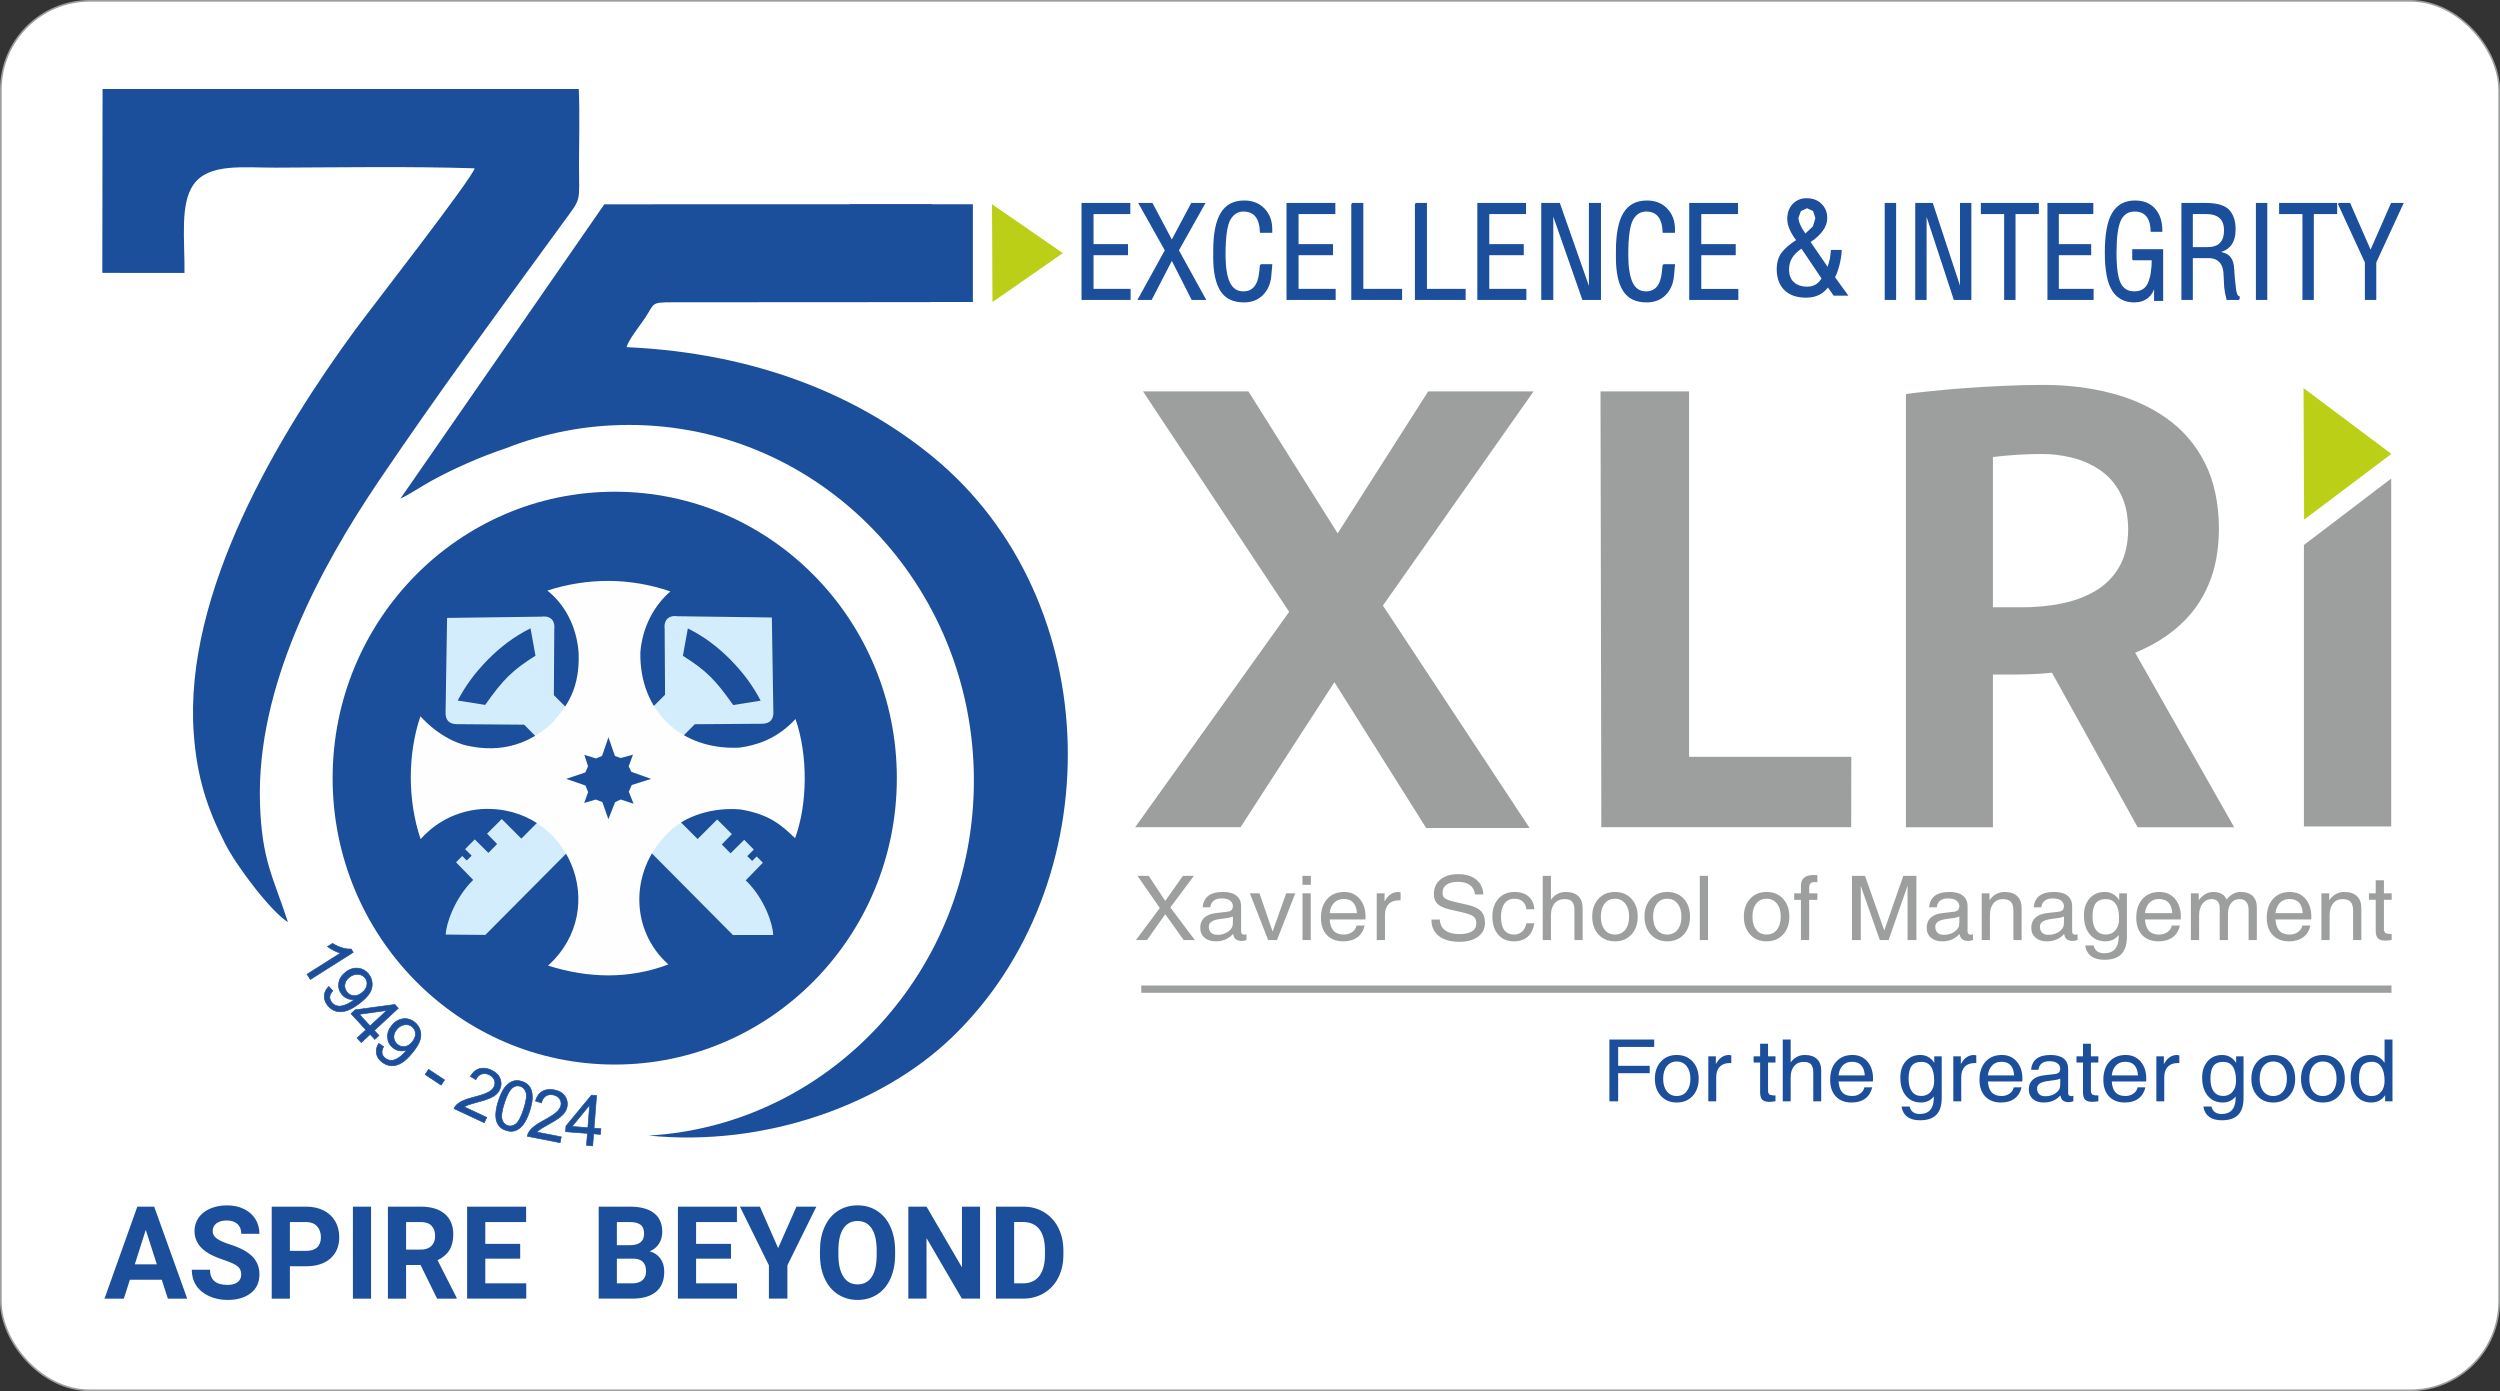 <!--?xml version="1.0" encoding="UTF-16"?-->

<!-- Creator: XLRI -->
<svg xmlns="http://www.w3.org/2000/svg" xml:space="preserve" width="100%" height="100%" version="1.1" style="shape-rendering:geometricPrecision; text-rendering:geometricPrecision; image-rendering:optimizeQuality; fill-rule:evenodd; clip-rule:evenodd" viewBox="0 0 8089.38 4501.39" xmlns:xlink="http://www.w3.org/1999/xlink" xmlns:xodm="http://www.corel.com/coreldraw/odm/2003">
 <rect x="0" y="0" width="8089.38" height="4501.39" fill="#333333" stroke="none"/>
 <defs>
  <style type="text/css">
   
    .str0 {stroke:#9D9E9E;stroke-width:5.39;stroke-miterlimit:22.926}
    .str2 {stroke:#1B4E9B;stroke-width:4.76;stroke-miterlimit:2.613}
    .str1 {stroke:#1B4E9B;stroke-width:2.05;stroke-miterlimit:2.613}
    .fil5 {fill:none;fill-rule:nonzero}
    .fil3 {fill:#FEFEFE}
    .fil9 {fill:#9D9E9E}
    .fil2 {fill:#D4EDFC}
    .fil8 {fill:#BCCF17}
    .fil1 {fill:#1B4E9B}
    .fil7 {fill:#1B4E9B}
    .fil0 {fill:white}
    .fil6 {fill:#1B4E9B;fill-rule:nonzero}
    .fil4 {fill:#1B4E9B;fill-rule:nonzero}

@-webkit-keyframes animate-svg-stroke-1{0%{stroke-dashoffset:24842.484px;stroke-dasharray:24842.484px}100%{stroke-dashoffset:0;stroke-dasharray:24842.484px}}@keyframes animate-svg-stroke-1{0%{stroke-dashoffset:24842.484px;stroke-dasharray:24842.484px}100%{stroke-dashoffset:0;stroke-dasharray:24842.484px}}@-webkit-keyframes animate-svg-fill-1{0%{fill:transparent}100%{fill:rgb(255,255,255)}}@keyframes animate-svg-fill-1{0%{fill:transparent}100%{fill:rgb(255,255,255)}}.svg-elem-1{-webkit-animation:animate-svg-stroke-1 0.2s cubic-bezier(0.47,0,0.745,0.715) 0s both,animate-svg-fill-1 0.3s cubic-bezier(0.47,0,0.745,0.715) 0.2s both;animation:animate-svg-stroke-1 0.2s cubic-bezier(0.47,0,0.745,0.715) 0s both,animate-svg-fill-1 0.3s cubic-bezier(0.47,0,0.745,0.715) 0.2s both}@-webkit-keyframes animate-svg-stroke-2{0%{stroke-dashoffset:12126.621px;stroke-dasharray:12126.621px}100%{stroke-dashoffset:0;stroke-dasharray:12126.621px}}@keyframes animate-svg-stroke-2{0%{stroke-dashoffset:12126.621px;stroke-dasharray:12126.621px}100%{stroke-dashoffset:0;stroke-dasharray:12126.621px}}@-webkit-keyframes animate-svg-fill-2{0%{fill:transparent}100%{fill:rgb(27,78,155)}}@keyframes animate-svg-fill-2{0%{fill:transparent}100%{fill:rgb(27,78,155)}}.svg-elem-2{-webkit-animation:animate-svg-stroke-2 0.2s cubic-bezier(0.47,0,0.745,0.715) 0.2s both,animate-svg-fill-2 0.3s cubic-bezier(0.47,0,0.745,0.715) 0.3s both;animation:animate-svg-stroke-2 0.2s cubic-bezier(0.47,0,0.745,0.715) 0.2s both,animate-svg-fill-2 0.3s cubic-bezier(0.47,0,0.745,0.715) 0.3s both}@-webkit-keyframes animate-svg-stroke-3{0%{stroke-dashoffset:9407.038px;stroke-dasharray:9407.038px}100%{stroke-dashoffset:0;stroke-dasharray:9407.038px}}@keyframes animate-svg-stroke-3{0%{stroke-dashoffset:9407.038px;stroke-dasharray:9407.038px}100%{stroke-dashoffset:0;stroke-dasharray:9407.038px}}@-webkit-keyframes animate-svg-fill-3{0%{fill:transparent}100%{fill:rgb(27,78,155)}}@keyframes animate-svg-fill-3{0%{fill:transparent}100%{fill:rgb(27,78,155)}}.svg-elem-3{-webkit-animation:animate-svg-stroke-3 0.2s cubic-bezier(0.47,0,0.745,0.715) 0.4s both,animate-svg-fill-3 0.3s cubic-bezier(0.47,0,0.745,0.715) 0.4s both;animation:animate-svg-stroke-3 0.2s cubic-bezier(0.47,0,0.745,0.715) 0.4s both,animate-svg-fill-3 0.3s cubic-bezier(0.47,0,0.745,0.715) 0.4s both}@-webkit-keyframes animate-svg-stroke-4{0%{stroke-dashoffset:5781.471px;stroke-dasharray:5781.471px}100%{stroke-dashoffset:0;stroke-dasharray:5781.471px}}@keyframes animate-svg-stroke-4{0%{stroke-dashoffset:5781.471px;stroke-dasharray:5781.471px}100%{stroke-dashoffset:0;stroke-dasharray:5781.471px}}@-webkit-keyframes animate-svg-fill-4{0%{fill:transparent}100%{fill:rgb(27,78,155)}}@keyframes animate-svg-fill-4{0%{fill:transparent}100%{fill:rgb(27,78,155)}}.svg-elem-4{-webkit-animation:animate-svg-stroke-4 0.2s cubic-bezier(0.47,0,0.745,0.715) 0.6s both,animate-svg-fill-4 0.3s cubic-bezier(0.47,0,0.745,0.715) 0.5s both;animation:animate-svg-stroke-4 0.2s cubic-bezier(0.47,0,0.745,0.715) 0.6s both,animate-svg-fill-4 0.3s cubic-bezier(0.47,0,0.745,0.715) 0.5s both}@-webkit-keyframes animate-svg-stroke-5{0%{stroke-dashoffset:3655.307px;stroke-dasharray:3655.307px}100%{stroke-dashoffset:0;stroke-dasharray:3655.307px}}@keyframes animate-svg-stroke-5{0%{stroke-dashoffset:3655.307px;stroke-dasharray:3655.307px}100%{stroke-dashoffset:0;stroke-dasharray:3655.307px}}@-webkit-keyframes animate-svg-fill-5{0%{fill:transparent}100%{fill:rgb(212,237,252)}}@keyframes animate-svg-fill-5{0%{fill:transparent}100%{fill:rgb(212,237,252)}}.svg-elem-5{-webkit-animation:animate-svg-stroke-5 0.2s cubic-bezier(0.47,0,0.745,0.715) 0.8s both,animate-svg-fill-5 0.3s cubic-bezier(0.47,0,0.745,0.715) 0.6s both;animation:animate-svg-stroke-5 0.2s cubic-bezier(0.47,0,0.745,0.715) 0.8s both,animate-svg-fill-5 0.3s cubic-bezier(0.47,0,0.745,0.715) 0.6s both}@-webkit-keyframes animate-svg-stroke-6{0%{stroke-dashoffset:748.878px;stroke-dasharray:748.878px}100%{stroke-dashoffset:0;stroke-dasharray:748.878px}}@keyframes animate-svg-stroke-6{0%{stroke-dashoffset:748.878px;stroke-dasharray:748.878px}100%{stroke-dashoffset:0;stroke-dasharray:748.878px}}@-webkit-keyframes animate-svg-fill-6{0%{fill:transparent}100%{fill:rgb(27,78,155)}}@keyframes animate-svg-fill-6{0%{fill:transparent}100%{fill:rgb(27,78,155)}}.svg-elem-6{-webkit-animation:animate-svg-stroke-6 0.2s cubic-bezier(0.47,0,0.745,0.715) 1s both,animate-svg-fill-6 0.3s cubic-bezier(0.47,0,0.745,0.715) 0.7s both;animation:animate-svg-stroke-6 0.2s cubic-bezier(0.47,0,0.745,0.715) 1s both,animate-svg-fill-6 0.3s cubic-bezier(0.47,0,0.745,0.715) 0.7s both}@-webkit-keyframes animate-svg-stroke-7{0%{stroke-dashoffset:3655.236px;stroke-dasharray:3655.236px}100%{stroke-dashoffset:0;stroke-dasharray:3655.236px}}@keyframes animate-svg-stroke-7{0%{stroke-dashoffset:3655.236px;stroke-dasharray:3655.236px}100%{stroke-dashoffset:0;stroke-dasharray:3655.236px}}@-webkit-keyframes animate-svg-fill-7{0%{fill:transparent}100%{fill:rgb(212,237,252)}}@keyframes animate-svg-fill-7{0%{fill:transparent}100%{fill:rgb(212,237,252)}}.svg-elem-7{-webkit-animation:animate-svg-stroke-7 0.2s cubic-bezier(0.47,0,0.745,0.715) 1.2s both,animate-svg-fill-7 0.3s cubic-bezier(0.47,0,0.745,0.715) 0.8s both;animation:animate-svg-stroke-7 0.2s cubic-bezier(0.47,0,0.745,0.715) 1.2s both,animate-svg-fill-7 0.3s cubic-bezier(0.47,0,0.745,0.715) 0.8s both}@-webkit-keyframes animate-svg-stroke-8{0%{stroke-dashoffset:748.817px;stroke-dasharray:748.817px}100%{stroke-dashoffset:0;stroke-dasharray:748.817px}}@keyframes animate-svg-stroke-8{0%{stroke-dashoffset:748.817px;stroke-dasharray:748.817px}100%{stroke-dashoffset:0;stroke-dasharray:748.817px}}@-webkit-keyframes animate-svg-fill-8{0%{fill:transparent}100%{fill:rgb(27,78,155)}}@keyframes animate-svg-fill-8{0%{fill:transparent}100%{fill:rgb(27,78,155)}}.svg-elem-8{-webkit-animation:animate-svg-stroke-8 0.2s cubic-bezier(0.47,0,0.745,0.715) 1.4s both,animate-svg-fill-8 0.3s cubic-bezier(0.47,0,0.745,0.715) 0.9s both;animation:animate-svg-stroke-8 0.2s cubic-bezier(0.47,0,0.745,0.715) 1.4s both,animate-svg-fill-8 0.3s cubic-bezier(0.47,0,0.745,0.715) 0.9s both}@-webkit-keyframes animate-svg-stroke-9{0%{stroke-dashoffset:5385.466px;stroke-dasharray:5385.466px}100%{stroke-dashoffset:0;stroke-dasharray:5385.466px}}@keyframes animate-svg-stroke-9{0%{stroke-dashoffset:5385.466px;stroke-dasharray:5385.466px}100%{stroke-dashoffset:0;stroke-dasharray:5385.466px}}@-webkit-keyframes animate-svg-fill-9{0%{fill:transparent}100%{fill:rgb(254,254,254)}}@keyframes animate-svg-fill-9{0%{fill:transparent}100%{fill:rgb(254,254,254)}}.svg-elem-9{-webkit-animation:animate-svg-stroke-9 0.2s cubic-bezier(0.47,0,0.745,0.715) 1.6s both,animate-svg-fill-9 0.3s cubic-bezier(0.47,0,0.745,0.715) 1s both;animation:animate-svg-stroke-9 0.2s cubic-bezier(0.47,0,0.745,0.715) 1.6s both,animate-svg-fill-9 0.3s cubic-bezier(0.47,0,0.745,0.715) 1s both}@-webkit-keyframes animate-svg-stroke-10{0%{stroke-dashoffset:1006.591px;stroke-dasharray:1006.591px}100%{stroke-dashoffset:0;stroke-dasharray:1006.591px}}@keyframes animate-svg-stroke-10{0%{stroke-dashoffset:1006.591px;stroke-dasharray:1006.591px}100%{stroke-dashoffset:0;stroke-dasharray:1006.591px}}@-webkit-keyframes animate-svg-fill-10{0%{fill:transparent}100%{fill:rgb(27,78,155)}}@keyframes animate-svg-fill-10{0%{fill:transparent}100%{fill:rgb(27,78,155)}}.svg-elem-10{-webkit-animation:animate-svg-stroke-10 0.2s cubic-bezier(0.47,0,0.745,0.715) 1.8s both,animate-svg-fill-10 0.3s cubic-bezier(0.47,0,0.745,0.715) 1.1s both;animation:animate-svg-stroke-10 0.2s cubic-bezier(0.47,0,0.745,0.715) 1.8s both,animate-svg-fill-10 0.3s cubic-bezier(0.47,0,0.745,0.715) 1.1s both}@-webkit-keyframes animate-svg-stroke-11{0%{stroke-dashoffset:6112.196px;stroke-dasharray:6112.196px}100%{stroke-dashoffset:0;stroke-dasharray:6112.196px}}@keyframes animate-svg-stroke-11{0%{stroke-dashoffset:6112.196px;stroke-dasharray:6112.196px}100%{stroke-dashoffset:0;stroke-dasharray:6112.196px}}@-webkit-keyframes animate-svg-fill-11{0%{fill:transparent}100%{fill:rgb(27,78,155)}}@keyframes animate-svg-fill-11{0%{fill:transparent}100%{fill:rgb(27,78,155)}}.svg-elem-11{-webkit-animation:animate-svg-stroke-11 0.2s cubic-bezier(0.47,0,0.745,0.715) 2s both,animate-svg-fill-11 0.3s cubic-bezier(0.47,0,0.745,0.715) 1.2s both;animation:animate-svg-stroke-11 0.2s cubic-bezier(0.47,0,0.745,0.715) 2s both,animate-svg-fill-11 0.3s cubic-bezier(0.47,0,0.745,0.715) 1.2s both}@-webkit-keyframes animate-svg-stroke-12{0%{stroke-dashoffset:6112.196px;stroke-dasharray:6112.196px}100%{stroke-dashoffset:0;stroke-dasharray:6112.196px}}@keyframes animate-svg-stroke-12{0%{stroke-dashoffset:6112.196px;stroke-dasharray:6112.196px}100%{stroke-dashoffset:0;stroke-dasharray:6112.196px}}.svg-elem-12{-webkit-animation:animate-svg-stroke-12 0.2s cubic-bezier(0.47,0,0.745,0.715) 2.2s both,animate-svg-fill-12 0.3s cubic-bezier(0.47,0,0.745,0.715) 1.3s both;animation:animate-svg-stroke-12 0.2s cubic-bezier(0.47,0,0.745,0.715) 2.2s both,animate-svg-fill-12 0.3s cubic-bezier(0.47,0,0.745,0.715) 1.3s both}@-webkit-keyframes animate-svg-stroke-13{0%{stroke-dashoffset:16578.787px;stroke-dasharray:16578.787px}100%{stroke-dashoffset:0;stroke-dasharray:16578.787px}}@keyframes animate-svg-stroke-13{0%{stroke-dashoffset:16578.787px;stroke-dasharray:16578.787px}100%{stroke-dashoffset:0;stroke-dasharray:16578.787px}}@-webkit-keyframes animate-svg-fill-13{0%{fill:transparent}100%{fill:rgb(27,78,155)}}@keyframes animate-svg-fill-13{0%{fill:transparent}100%{fill:rgb(27,78,155)}}.svg-elem-13{-webkit-animation:animate-svg-stroke-13 0.2s cubic-bezier(0.47,0,0.745,0.715) 2.4s both,animate-svg-fill-13 0.3s cubic-bezier(0.47,0,0.745,0.715) 1.4s both;animation:animate-svg-stroke-13 0.2s cubic-bezier(0.47,0,0.745,0.715) 2.4s both,animate-svg-fill-13 0.3s cubic-bezier(0.47,0,0.745,0.715) 1.4s both}@-webkit-keyframes animate-svg-stroke-14{0%{stroke-dashoffset:1429.74px;stroke-dasharray:1429.74px}100%{stroke-dashoffset:0;stroke-dasharray:1429.74px}}@keyframes animate-svg-stroke-14{0%{stroke-dashoffset:1429.74px;stroke-dasharray:1429.74px}100%{stroke-dashoffset:0;stroke-dasharray:1429.74px}}@-webkit-keyframes animate-svg-fill-14{0%{fill:transparent}100%{fill:rgb(27,78,155)}}@keyframes animate-svg-fill-14{0%{fill:transparent}100%{fill:rgb(27,78,155)}}.svg-elem-14{-webkit-animation:animate-svg-stroke-14 0.2s cubic-bezier(0.47,0,0.745,0.715) 2.6s both,animate-svg-fill-14 0.3s cubic-bezier(0.47,0,0.745,0.715) 1.5s both;animation:animate-svg-stroke-14 0.2s cubic-bezier(0.47,0,0.745,0.715) 2.6s both,animate-svg-fill-14 0.3s cubic-bezier(0.47,0,0.745,0.715) 1.5s both}@-webkit-keyframes animate-svg-stroke-15{0%{stroke-dashoffset:874.685px;stroke-dasharray:874.685px}100%{stroke-dashoffset:0;stroke-dasharray:874.685px}}@keyframes animate-svg-stroke-15{0%{stroke-dashoffset:874.685px;stroke-dasharray:874.685px}100%{stroke-dashoffset:0;stroke-dasharray:874.685px}}@-webkit-keyframes animate-svg-fill-15{0%{fill:transparent}100%{fill:rgb(188,207,23)}}@keyframes animate-svg-fill-15{0%{fill:transparent}100%{fill:rgb(188,207,23)}}.svg-elem-15{-webkit-animation:animate-svg-stroke-15 0.2s cubic-bezier(0.47,0,0.745,0.715) 2.8s both,animate-svg-fill-15 0.3s cubic-bezier(0.47,0,0.745,0.715) 1.6s both;animation:animate-svg-stroke-15 0.2s cubic-bezier(0.47,0,0.745,0.715) 2.8s both,animate-svg-fill-15 0.3s cubic-bezier(0.47,0,0.745,0.715) 1.6s both}@-webkit-keyframes animate-svg-stroke-16{0%{stroke-dashoffset:21333.656px;stroke-dasharray:21333.656px}100%{stroke-dashoffset:0;stroke-dasharray:21333.656px}}@keyframes animate-svg-stroke-16{0%{stroke-dashoffset:21333.656px;stroke-dasharray:21333.656px}100%{stroke-dashoffset:0;stroke-dasharray:21333.656px}}@-webkit-keyframes animate-svg-fill-16{0%{fill:transparent}100%{fill:rgb(157,158,158)}}@keyframes animate-svg-fill-16{0%{fill:transparent}100%{fill:rgb(157,158,158)}}.svg-elem-16{-webkit-animation:animate-svg-stroke-16 0.2s cubic-bezier(0.47,0,0.745,0.715) 3s both,animate-svg-fill-16 0.3s cubic-bezier(0.47,0,0.745,0.715) 1.7s both;animation:animate-svg-stroke-16 0.2s cubic-bezier(0.47,0,0.745,0.715) 3s both,animate-svg-fill-16 0.3s cubic-bezier(0.47,0,0.745,0.715) 1.7s both}@-webkit-keyframes animate-svg-stroke-17{0%{stroke-dashoffset:13741.142px;stroke-dasharray:13741.142px}100%{stroke-dashoffset:0;stroke-dasharray:13741.142px}}@keyframes animate-svg-stroke-17{0%{stroke-dashoffset:13741.142px;stroke-dasharray:13741.142px}100%{stroke-dashoffset:0;stroke-dasharray:13741.142px}}@-webkit-keyframes animate-svg-fill-17{0%{fill:transparent}100%{fill:rgb(27,78,155)}}@keyframes animate-svg-fill-17{0%{fill:transparent}100%{fill:rgb(27,78,155)}}.svg-elem-17{-webkit-animation:animate-svg-stroke-17 0.2s cubic-bezier(0.47,0,0.745,0.715) 3.2s both,animate-svg-fill-17 0.3s cubic-bezier(0.47,0,0.745,0.715) 1.8s both;animation:animate-svg-stroke-17 0.2s cubic-bezier(0.47,0,0.745,0.715) 3.2s both,animate-svg-fill-17 0.3s cubic-bezier(0.47,0,0.745,0.715) 1.8s both}@-webkit-keyframes animate-svg-stroke-18{0%{stroke-dashoffset:8139.62px;stroke-dasharray:8139.62px}100%{stroke-dashoffset:0;stroke-dasharray:8139.62px}}@keyframes animate-svg-stroke-18{0%{stroke-dashoffset:8139.62px;stroke-dasharray:8139.62px}100%{stroke-dashoffset:0;stroke-dasharray:8139.62px}}@-webkit-keyframes animate-svg-fill-18{0%{fill:transparent}100%{fill:rgb(157,158,158)}}@keyframes animate-svg-fill-18{0%{fill:transparent}100%{fill:rgb(157,158,158)}}.svg-elem-18{-webkit-animation:animate-svg-stroke-18 0.2s cubic-bezier(0.47,0,0.745,0.715) 3.4s both,animate-svg-fill-18 0.3s cubic-bezier(0.47,0,0.745,0.715) 1.9s both;animation:animate-svg-stroke-18 0.2s cubic-bezier(0.47,0,0.745,0.715) 3.4s both,animate-svg-fill-18 0.3s cubic-bezier(0.47,0,0.745,0.715) 1.9s both}@-webkit-keyframes animate-svg-stroke-19{0%{stroke-dashoffset:1136.053px;stroke-dasharray:1136.053px}100%{stroke-dashoffset:0;stroke-dasharray:1136.053px}}@keyframes animate-svg-stroke-19{0%{stroke-dashoffset:1136.053px;stroke-dasharray:1136.053px}100%{stroke-dashoffset:0;stroke-dasharray:1136.053px}}@-webkit-keyframes animate-svg-fill-19{0%{fill:transparent}100%{fill:rgb(188,207,23)}}@keyframes animate-svg-fill-19{0%{fill:transparent}100%{fill:rgb(188,207,23)}}.svg-elem-19{-webkit-animation:animate-svg-stroke-19 0.2s cubic-bezier(0.47,0,0.745,0.715) 3.6s both,animate-svg-fill-19 0.3s cubic-bezier(0.47,0,0.745,0.715) 2s both;animation:animate-svg-stroke-19 0.2s cubic-bezier(0.47,0,0.745,0.715) 3.6s both,animate-svg-fill-19 0.3s cubic-bezier(0.47,0,0.745,0.715) 2s both}@-webkit-keyframes animate-svg-stroke-20{0%{stroke-dashoffset:11424.936px;stroke-dasharray:11424.936px}100%{stroke-dashoffset:0;stroke-dasharray:11424.936px}}@keyframes animate-svg-stroke-20{0%{stroke-dashoffset:11424.936px;stroke-dasharray:11424.936px}100%{stroke-dashoffset:0;stroke-dasharray:11424.936px}}@-webkit-keyframes animate-svg-fill-20{0%{fill:transparent}100%{fill:rgb(157,158,158)}}@keyframes animate-svg-fill-20{0%{fill:transparent}100%{fill:rgb(157,158,158)}}.svg-elem-20{-webkit-animation:animate-svg-stroke-20 0.2s cubic-bezier(0.47,0,0.745,0.715) 3.8s both,animate-svg-fill-20 0.3s cubic-bezier(0.47,0,0.745,0.715) 2.1s both;animation:animate-svg-stroke-20 0.2s cubic-bezier(0.47,0,0.745,0.715) 3.8s both,animate-svg-fill-20 0.3s cubic-bezier(0.47,0,0.745,0.715) 2.1s both}@-webkit-keyframes animate-svg-stroke-21{0%{stroke-dashoffset:7341.216px;stroke-dasharray:7341.216px}100%{stroke-dashoffset:0;stroke-dasharray:7341.216px}}@keyframes animate-svg-stroke-21{0%{stroke-dashoffset:7341.216px;stroke-dasharray:7341.216px}100%{stroke-dashoffset:0;stroke-dasharray:7341.216px}}@-webkit-keyframes animate-svg-fill-21{0%{fill:transparent}100%{fill:rgb(157,158,158)}}@keyframes animate-svg-fill-21{0%{fill:transparent}100%{fill:rgb(157,158,158)}}.svg-elem-21{-webkit-animation:animate-svg-stroke-21 0.2s cubic-bezier(0.47,0,0.745,0.715) 4s both,animate-svg-fill-21 0.3s cubic-bezier(0.47,0,0.745,0.715) 2.2s both;animation:animate-svg-stroke-21 0.2s cubic-bezier(0.47,0,0.745,0.715) 4s both,animate-svg-fill-21 0.3s cubic-bezier(0.47,0,0.745,0.715) 2.2s both}@-webkit-keyframes animate-svg-stroke-22{0%{stroke-dashoffset:2676.093px;stroke-dasharray:2676.093px}100%{stroke-dashoffset:0;stroke-dasharray:2676.093px}}@keyframes animate-svg-stroke-22{0%{stroke-dashoffset:2676.093px;stroke-dasharray:2676.093px}100%{stroke-dashoffset:0;stroke-dasharray:2676.093px}}@-webkit-keyframes animate-svg-fill-22{0%{fill:transparent}100%{fill:rgb(157,158,158)}}@keyframes animate-svg-fill-22{0%{fill:transparent}100%{fill:rgb(157,158,158)}}.svg-elem-22{-webkit-animation:animate-svg-stroke-22 0.2s cubic-bezier(0.47,0,0.745,0.715) 4.2s both,animate-svg-fill-22 0.3s cubic-bezier(0.47,0,0.745,0.715) 2.3s both;animation:animate-svg-stroke-22 0.2s cubic-bezier(0.47,0,0.745,0.715) 4.2s both,animate-svg-fill-22 0.3s cubic-bezier(0.47,0,0.745,0.715) 2.3s both}@-webkit-keyframes animate-svg-stroke-23{0%{stroke-dashoffset:13539.195px;stroke-dasharray:13539.195px}100%{stroke-dashoffset:0;stroke-dasharray:13539.195px}}@keyframes animate-svg-stroke-23{0%{stroke-dashoffset:13539.195px;stroke-dasharray:13539.195px}100%{stroke-dashoffset:0;stroke-dasharray:13539.195px}}@-webkit-keyframes animate-svg-fill-23{0%{fill:transparent}100%{fill:rgb(27,78,155)}}@keyframes animate-svg-fill-23{0%{fill:transparent}100%{fill:rgb(27,78,155)}}.svg-elem-23{-webkit-animation:animate-svg-stroke-23 0.2s cubic-bezier(0.47,0,0.745,0.715) 4.4s both,animate-svg-fill-23 0.3s cubic-bezier(0.47,0,0.745,0.715) 2.4s both;animation:animate-svg-stroke-23 0.2s cubic-bezier(0.47,0,0.745,0.715) 4.4s both,animate-svg-fill-23 0.3s cubic-bezier(0.47,0,0.745,0.715) 2.4s both}@-webkit-keyframes animate-svg-stroke-24{0%{stroke-dashoffset:1742.753px;stroke-dasharray:1742.753px}100%{stroke-dashoffset:0;stroke-dasharray:1742.753px}}@keyframes animate-svg-stroke-24{0%{stroke-dashoffset:1742.753px;stroke-dasharray:1742.753px}100%{stroke-dashoffset:0;stroke-dasharray:1742.753px}}@-webkit-keyframes animate-svg-fill-24{0%{fill:transparent}100%{fill:rgb(27,78,155)}}@keyframes animate-svg-fill-24{0%{fill:transparent}100%{fill:rgb(27,78,155)}}.svg-elem-24{-webkit-animation:animate-svg-stroke-24 0.2s cubic-bezier(0.47,0,0.745,0.715) 4.6s both,animate-svg-fill-24 0.3s cubic-bezier(0.47,0,0.745,0.715) 2.5s both;animation:animate-svg-stroke-24 0.2s cubic-bezier(0.47,0,0.745,0.715) 4.6s both,animate-svg-fill-24 0.3s cubic-bezier(0.47,0,0.745,0.715) 2.5s both}@-webkit-keyframes animate-svg-stroke-25{0%{stroke-dashoffset:11031.189px;stroke-dasharray:11031.189px}100%{stroke-dashoffset:0;stroke-dasharray:11031.189px}}@keyframes animate-svg-stroke-25{0%{stroke-dashoffset:11031.189px;stroke-dasharray:11031.189px}100%{stroke-dashoffset:0;stroke-dasharray:11031.189px}}@-webkit-keyframes animate-svg-fill-25{0%{fill:transparent}100%{fill:rgb(27,78,155)}}@keyframes animate-svg-fill-25{0%{fill:transparent}100%{fill:rgb(27,78,155)}}.svg-elem-25{-webkit-animation:animate-svg-stroke-25 0.2s cubic-bezier(0.47,0,0.745,0.715) 4.8s both,animate-svg-fill-25 0.3s cubic-bezier(0.47,0,0.745,0.715) 2.6s both;animation:animate-svg-stroke-25 0.2s cubic-bezier(0.47,0,0.745,0.715) 4.8s both,animate-svg-fill-25 0.3s cubic-bezier(0.47,0,0.745,0.715) 2.6s both}
  </style>
 </defs>
 <g id="Layer_x0020_1">
  <rect class="fil0 str0 svg-elem-1" x="2.7" y="2.7" width="8083.98" height="4496" rx="287.88" ry="287.88"></rect>
  <path class="fil1 svg-elem-2" d="M1295.61 1613.44c29.91,-13.75 67.19,-39.6 101.73,-58.39 73.68,-40.08 155.6,-76.43 239.8,-104.63 123.65,-48.69 257.82,-75.44 398.06,-75.44 616.37,0 1116.04,515.19 1116.04,1150.7 0,613.41 -465.54,1114.66 -1052.19,1148.78 377.98,37.91 754.34,-101.06 978.41,-315.09 517.03,-493.84 508.75,-1414.19 -58.29,-1880.59 -244.04,-200.73 -576.01,-336.88 -991.84,-355.43 6.04,-22.79 41.86,-68.27 57.16,-90.51 35.35,-51.38 18.15,-54.71 91.39,-54.71l836.63 -0.51 3.72 -316.71 -1060.76 0.19 -659.85 952.34z"></path>
  <path class="fil1 svg-elem-3" d="M331.09 883l265.88 0.2c1.25,-107.86 -15.32,-222.9 29.18,-286.01 49.37,-70.02 161.08,-54.31 267.14,-54.72 211.46,-0.82 431.82,-4.43 642.51,2.14 -6.53,31.26 -339.28,458.32 -385.09,520.7 -246.75,336.07 -556.91,851.17 -523.81,1307.76 10.45,144.24 44.23,243.96 101.54,356.82 37.72,74.3 149.7,221.39 203.22,253.86 -47.47,-146.49 -84.56,-199.17 -90.42,-384.77 -11.88,-377.37 191.97,-758.07 385.88,-1044.87 197.6,-292.25 391.21,-553.95 595.25,-834.13 60.81,-83.5 51.18,-60.24 51.18,-188.98 -0.01,-79.61 2.67,-163.96 -0.75,-242.99l-1540.92 -0.12 -0.79 595.11z"></path>
  <ellipse class="fil1 svg-elem-4" cx="1989.11" cy="2517.86" rx="912.84" ry="926.77"></ellipse>
  <g id="_1985379154848">
   <path class="fil2 svg-elem-5" d="M2257.24 2714.94l-465.08 -465.59 1.35 -213.88c2.91,-19.06 -5.57,-44.88 -41.48,-40.12l-305.42 4.04 -4.85 307.74c-0.28,20.14 9.11,35.86 36.38,36.08l217.85 1.67 675.57 680.66 130.31 -0.06c-0.64,-34.45 -27.71,-117.98 -88.89,-176.9l55.58 -57.02 -20.1 -20.3 -14.63 14.4 -15.87 -15.49 21.23 -21.23 -31.21 -31.47 -44.08 43.69 -28.33 -28.68 32.6 -33.48 -47.56 -47.41 -63.35 63.34z"></path>
   <path class="fil1 svg-elem-6" d="M1579.39 2133.59c-46,47.19 -73.98,87.05 -98.39,133.21l88.89 14.1c58.27,-82.63 87.69,-111.72 162.8,-159.25l-16.09 -88.55c-55.07,27.37 -98.22,61.55 -137.21,100.49z"></path>
   <path class="fil2 svg-elem-7" d="M1686.91 2713.53l465.08 -465.57 -1.35 -213.9c-2.91,-19.06 5.56,-44.86 41.47,-40.06l305.43 4 4.91 307.73c0.21,20.1 -9.14,35.86 -36.46,36.14l-217.82 1.61 -677.74 681.69 -128.15 -1.13c0.64,-33.37 28.72,-117.94 88.87,-176.84l-55.56 -57.08 20.1 -20.31 14.63 14.53 15.87 -15.55 -21.23 -21.22 31.22 -31.49 44.07 43.62 28.35 -28.61 -32.62 -33.43 47.57 -47.47 63.34 63.34z"></path>
   <path class="fil1 svg-elem-8" d="M2362.98 2133.97c46,47.19 73.96,87.03 98.32,133.21l-88.87 14.14c-58.21,-82.67 -87.65,-111.79 -162.76,-159.3l16.04 -88.5c55.13,27.32 98.22,61.5 137.27,100.44z"></path>
   <path class="fil3 svg-elem-9" d="M2394.99 2619.09c94.01,14.8 135.48,52.27 177.67,93.16 40.61,-110.33 42.22,-268.76 1.39,-385.61 -64.15,69.06 -131.85,85.21 -181.05,92.54 -188.89,9.29 -324.54,-118.2 -320.97,-308.64 7.07,-85 46.43,-152.82 97.14,-196.83 -130.67,-44.77 -266.96,-44.99 -398.24,-2.82 53.3,41.7 95.15,112.64 101.41,201.91 5.45,136.83 -58.43,190.88 -83.1,224.31 -108.97,102.65 -223.55,89.04 -287.71,73.27 -71.11,-21.75 -118.7,-68.04 -141.16,-92.65 -41.41,121.66 -41.85,272.05 0.64,397.49 31.98,-36.57 97.9,-90.56 199.09,-97.41 278.22,-14.27 419.3,320.63 213.3,506.61 128.09,40.83 260.92,44.88 389.28,-3.78 -123.45,-110.1 -124.31,-298.45 -8.43,-418 60.11,-68.42 162.82,-90.61 240.73,-83.54z"></path>
   <polygon class="fil1 svg-elem-10" points="2106.91,2520.27 2044.28,2540.03 2038.6,2552.78 2034.56,2561.97 2050.22,2600.68 2008.52,2587.02 1990.44,2595.34 1968.51,2650.75 1949.13,2595.49 1927.75,2587.13 1890.32,2598.14 1903.06,2563.1 1894.38,2541.76 1832.05,2520.27 1893.72,2499.48 1902.75,2479.56 1890.75,2442.47 1928.82,2454.24 1948.15,2445.86 1968.78,2385.71 1989.78,2446.29 2008.52,2452.68 2048.06,2442.08 2034.28,2479.68 2043.08,2497.54 "></polygon>
  </g>
  <path class="fil4 svg-elem-11" d="M1004.31 3169.3l-10.74 -16.97 108.09 -68.38c-6.5,-1.6 -13.79,-4.51 -21.87,-8.68 -8.08,-4.16 -14.79,-8.29 -20.05,-12.34l16.4 -10.37c10.43,6.68 21.08,11.56 31.94,14.63 10.83,3.1 20.16,4.26 28.01,3.44l6.92 10.93 -138.7 87.74zm59.53 22.59l13.05 14.13c-6.13,6.86 -9.37,13.35 -9.75,19.48 -0.38,6.13 1.63,12.05 6.07,17.75 3.79,4.86 8.22,8.25 13.35,10.19 5.1,1.96 10.41,2.64 15.96,2.03 5.52,-0.59 12.08,-2.58 19.65,-5.92 7.57,-3.35 14.63,-7.6 21.19,-12.72 0.69,-0.54 1.75,-1.41 3.11,-2.57 -7.5,0.78 -14.98,-0.33 -22.35,-3.36 -7.41,-3 -13.6,-7.72 -18.56,-14.09 -8.31,-10.65 -11.46,-22.67 -9.47,-36.08 1.98,-13.36 9.3,-25.01 21.95,-34.89 13.08,-10.2 26.57,-14.55 40.57,-13.07 13.94,1.48 25.44,7.99 34.49,19.6 6.51,8.34 10.22,17.74 11.12,28.24 0.91,10.44 -1.42,20.7 -6.98,30.82 -5.53,10.11 -16.21,21.33 -32.02,33.66 -16.47,12.85 -30.96,21.3 -43.49,25.34 -12.56,4.06 -24.14,4.5 -34.73,1.43 -10.6,-3.07 -19.58,-9.33 -26.98,-18.81 -7.86,-10.08 -11.48,-20.48 -10.86,-31.24 0.65,-10.74 5.54,-20.73 14.68,-29.93zm107.25 20.27c9.06,-7.06 14.39,-15.08 15.95,-24.02 1.59,-8.91 -0.28,-16.81 -5.62,-23.65 -5.52,-7.08 -13.15,-10.98 -22.9,-11.67 -9.78,-0.72 -19.23,2.5 -28.35,9.62 -8.19,6.39 -12.93,14.04 -14.22,22.91 -1.29,8.92 0.93,17.03 6.62,24.32 5.71,7.32 12.94,11.33 21.74,12.04 8.77,0.73 17.71,-2.48 26.77,-9.54zm-15.7 146.57l28.62 -26.55 -48.28 -52.04 13.55 -12.57 128.41 -17.32 11.18 12.05 -77.65 72.04 15.06 16.23 -13.55 12.57 -15.06 -16.23 -28.61 26.55 -13.66 -14.73zm42.17 -39.12l53.91 -50.02 -88.77 12.45 34.85 37.57zm27.75 56.46l15.98 10.71c-4.37,8.1 -6.02,15.16 -4.96,21.21 1.06,6.06 4.38,11.34 10.03,15.85 4.82,3.85 9.92,6.12 15.35,6.81 5.41,0.72 10.74,0.15 15.99,-1.74 5.23,-1.86 11.15,-5.31 17.74,-10.33 6.58,-5.01 12.46,-10.79 17.66,-17.3 0.55,-0.68 1.37,-1.78 2.43,-3.22 -7.11,2.5 -14.65,3.16 -22.52,1.93 -7.9,-1.2 -15.03,-4.35 -21.33,-9.38 -10.55,-8.43 -16.41,-19.39 -17.6,-32.89 -1.18,-13.46 3.23,-26.48 13.25,-39.03 10.35,-12.96 22.46,-20.33 36.42,-22.14 13.9,-1.8 26.6,1.86 38.11,11.05 8.27,6.6 14.07,14.88 17.38,24.88 3.31,9.94 3.43,20.46 0.37,31.6 -3.03,11.12 -10.81,24.52 -23.32,40.19 -13.03,16.33 -25.16,27.92 -36.41,34.75 -11.28,6.87 -22.43,9.99 -33.45,9.46 -11.02,-0.52 -21.22,-4.52 -30.61,-12.02 -9.99,-7.98 -15.93,-17.24 -17.82,-27.86 -1.87,-10.59 0.57,-21.45 7.32,-32.52zm109.02 -5.21c7.17,-8.98 10.49,-18.01 9.93,-27.07 -0.53,-9.03 -4.18,-16.29 -10.96,-21.7 -7.02,-5.6 -15.34,-7.62 -24.99,-6.02 -9.68,1.57 -18.12,6.9 -25.34,15.94 -6.48,8.12 -9.31,16.66 -8.5,25.59 0.82,8.98 4.86,16.34 12.09,22.11 7.26,5.79 15.22,8.01 23.95,6.66 8.7,-1.33 16.65,-6.52 23.82,-15.5zm41.32 106.03l11.08 -16.75 51.78 34.26 -11.08 16.75 -51.78 -34.26zm199.39 138.73l-8.14 17.36 -97.98 -45.91c1.91,-4.44 4.61,-8.3 8.06,-11.64 5.63,-5.47 12.74,-10.16 21.31,-14 8.57,-3.84 19.97,-7.57 34.23,-11.19 22.2,-5.69 37.98,-11.02 47.28,-16.07 9.33,-5.04 15.62,-11 18.85,-17.89 3.37,-7.2 3.63,-14.47 0.79,-21.86 -2.86,-7.35 -8.45,-13 -16.75,-16.88 -8.79,-4.12 -17.04,-4.79 -24.76,-2.03 -7.71,2.73 -13.75,8.72 -18.16,17.96l-17.73 -10.58c7.8,-13.32 17.59,-21.67 29.35,-25.07 11.79,-3.38 24.7,-1.78 38.79,4.82 14.2,6.65 23.62,15.86 28.19,27.62 4.61,11.78 4.16,23.5 -1.3,35.14 -2.78,5.93 -6.71,11.18 -11.84,15.76 -5.11,4.62 -11.96,8.76 -20.55,12.47 -8.6,3.66 -22.02,8 -40.21,12.92 -15.21,4.05 -25.15,6.95 -29.78,8.78 -4.63,1.82 -8.72,3.9 -12.3,6.25l72.65 34.04zm37.66 -53.4c5.92,-18.36 12.59,-32.6 19.97,-42.61 7.43,-10.04 15.83,-16.88 25.24,-20.53 9.37,-3.65 19.72,-3.63 31.02,0.01 8.33,2.69 15.1,6.71 20.36,12.12 5.21,5.4 8.86,11.93 10.88,19.57 2.03,7.61 2.73,16.35 2.12,26.19 -0.58,9.85 -3.38,22.49 -8.34,37.88 -5.88,18.25 -12.52,32.42 -19.87,42.44 -7.36,10.06 -15.76,16.9 -25.18,20.58 -9.39,3.69 -19.78,3.7 -31.15,0.03 -14.96,-4.82 -25.01,-13.93 -30.11,-27.37 -6.05,-16.34 -4.35,-39.09 5.07,-68.32zm19.53 6.38c-8.25,25.6 -10.77,43.58 -7.5,53.9 3.25,10.36 9.29,16.94 18.05,19.77 8.76,2.83 17.51,0.97 26.21,-5.54 8.71,-6.55 17.15,-22.57 25.38,-48.1 8.25,-25.6 10.77,-43.58 7.5,-53.9 -3.22,-10.35 -9.33,-16.96 -18.27,-19.84 -8.76,-2.82 -16.99,-1.36 -24.63,4.37 -9.6,7.34 -18.51,23.82 -26.74,49.34zm183.86 110.03l-3.69 18.82 -106.17 -20.83c0.78,-4.77 2.46,-9.17 5,-13.25 4.14,-6.67 9.91,-12.94 17.29,-18.75 7.38,-5.8 17.55,-12.18 30.51,-19.14 20.16,-10.89 34.18,-19.89 41.98,-27.04 7.84,-7.15 12.49,-14.45 13.96,-21.92 1.53,-7.8 0.02,-14.92 -4.53,-21.39 -4.55,-6.44 -11.34,-10.56 -20.34,-12.33 -9.52,-1.87 -17.69,-0.53 -24.52,4.03 -6.82,4.52 -11.23,11.79 -13.28,21.82l-19.76 -5.97c4.34,-14.81 11.82,-25.28 22.41,-31.43 10.63,-6.14 23.53,-7.71 38.8,-4.72 15.38,3.02 26.75,9.67 34.04,19.98 7.32,10.31 9.72,21.79 7.24,34.41 -1.26,6.42 -3.8,12.47 -7.67,18.15 -3.84,5.72 -9.49,11.4 -16.92,17.07 -7.46,5.63 -19.43,13.09 -35.89,22.27 -13.78,7.61 -22.72,12.83 -26.78,15.72 -4.06,2.88 -7.51,5.89 -10.42,9.04l78.74 15.45zm81.71 27.6l3 -38.92 -70.78 -5.47 1.42 -18.43 82.58 -99.85 16.38 1.26 -8.15 105.6 22.08 1.7 -1.42 18.43 -22.08 -1.7 -3 38.92 -20.03 -1.54zm4.43 -57.35l5.66 -73.32 -56.75 69.38 51.09 3.94z"></path>
  <path id="_1" class="fil5 str1 svg-elem-12" d="M1004.31 3169.3l-10.74 -16.97 108.09 -68.38c-6.5,-1.6 -13.79,-4.51 -21.87,-8.68 -8.08,-4.16 -14.79,-8.29 -20.05,-12.34l16.4 -10.37c10.43,6.68 21.08,11.56 31.94,14.63 10.83,3.1 20.16,4.26 28.01,3.44l6.92 10.93 -138.7 87.74zm59.53 22.59l13.05 14.13c-6.13,6.86 -9.37,13.35 -9.75,19.48 -0.38,6.13 1.63,12.05 6.07,17.75 3.79,4.86 8.22,8.25 13.35,10.19 5.1,1.96 10.41,2.64 15.96,2.03 5.52,-0.59 12.08,-2.58 19.65,-5.92 7.57,-3.35 14.63,-7.6 21.19,-12.72 0.69,-0.54 1.75,-1.41 3.11,-2.57 -7.5,0.78 -14.98,-0.33 -22.35,-3.36 -7.41,-3 -13.6,-7.72 -18.56,-14.09 -8.31,-10.65 -11.46,-22.67 -9.47,-36.08 1.98,-13.36 9.3,-25.01 21.95,-34.89 13.08,-10.2 26.57,-14.55 40.57,-13.07 13.94,1.48 25.44,7.99 34.49,19.6 6.51,8.34 10.22,17.74 11.12,28.24 0.91,10.44 -1.42,20.7 -6.98,30.82 -5.53,10.11 -16.21,21.33 -32.02,33.66 -16.47,12.85 -30.96,21.3 -43.49,25.34 -12.56,4.06 -24.14,4.5 -34.73,1.43 -10.6,-3.07 -19.58,-9.33 -26.98,-18.81 -7.86,-10.08 -11.48,-20.48 -10.86,-31.24 0.65,-10.74 5.54,-20.73 14.68,-29.93zm107.25 20.27c9.06,-7.06 14.39,-15.08 15.95,-24.02 1.59,-8.91 -0.28,-16.81 -5.62,-23.65 -5.52,-7.08 -13.15,-10.98 -22.9,-11.67 -9.78,-0.72 -19.23,2.5 -28.35,9.62 -8.19,6.39 -12.93,14.04 -14.22,22.91 -1.29,8.92 0.93,17.03 6.62,24.32 5.71,7.32 12.94,11.33 21.74,12.04 8.77,0.73 17.71,-2.48 26.77,-9.54zm-15.7 146.57l28.62 -26.55 -48.28 -52.04 13.55 -12.57 128.41 -17.32 11.18 12.05 -77.65 72.04 15.06 16.23 -13.55 12.57 -15.06 -16.23 -28.61 26.55 -13.66 -14.73zm42.17 -39.12l53.91 -50.02 -88.77 12.45 34.85 37.57zm27.75 56.46l15.98 10.71c-4.37,8.1 -6.02,15.16 -4.96,21.21 1.06,6.06 4.38,11.34 10.03,15.85 4.82,3.85 9.92,6.12 15.35,6.81 5.41,0.72 10.74,0.15 15.99,-1.74 5.23,-1.86 11.15,-5.31 17.74,-10.33 6.58,-5.01 12.46,-10.79 17.66,-17.3 0.55,-0.68 1.37,-1.78 2.43,-3.22 -7.11,2.5 -14.65,3.16 -22.52,1.93 -7.9,-1.2 -15.03,-4.35 -21.33,-9.38 -10.55,-8.43 -16.41,-19.39 -17.6,-32.89 -1.18,-13.46 3.23,-26.48 13.25,-39.03 10.35,-12.96 22.46,-20.33 36.42,-22.14 13.9,-1.8 26.6,1.86 38.11,11.05 8.27,6.6 14.07,14.88 17.38,24.88 3.31,9.94 3.43,20.46 0.37,31.6 -3.03,11.12 -10.81,24.52 -23.32,40.19 -13.03,16.33 -25.16,27.92 -36.41,34.75 -11.28,6.87 -22.43,9.99 -33.45,9.46 -11.02,-0.52 -21.22,-4.52 -30.61,-12.02 -9.99,-7.98 -15.93,-17.24 -17.82,-27.86 -1.87,-10.59 0.57,-21.45 7.32,-32.52zm109.02 -5.21c7.17,-8.98 10.49,-18.01 9.93,-27.07 -0.53,-9.03 -4.18,-16.29 -10.96,-21.7 -7.02,-5.6 -15.34,-7.62 -24.99,-6.02 -9.68,1.57 -18.12,6.9 -25.34,15.94 -6.48,8.12 -9.31,16.66 -8.5,25.59 0.82,8.98 4.86,16.34 12.09,22.11 7.26,5.79 15.22,8.01 23.95,6.66 8.7,-1.33 16.65,-6.52 23.82,-15.5zm41.32 106.03l11.08 -16.75 51.78 34.26 -11.08 16.75 -51.78 -34.26zm199.39 138.73l-8.14 17.36 -97.98 -45.91c1.91,-4.44 4.61,-8.3 8.06,-11.64 5.63,-5.47 12.74,-10.16 21.31,-14 8.57,-3.84 19.97,-7.57 34.23,-11.19 22.2,-5.69 37.98,-11.02 47.28,-16.07 9.33,-5.04 15.62,-11 18.85,-17.89 3.37,-7.2 3.63,-14.47 0.79,-21.86 -2.86,-7.35 -8.45,-13 -16.75,-16.88 -8.79,-4.12 -17.04,-4.79 -24.76,-2.03 -7.71,2.73 -13.75,8.72 -18.16,17.96l-17.73 -10.58c7.8,-13.32 17.59,-21.67 29.35,-25.07 11.79,-3.38 24.7,-1.78 38.79,4.82 14.2,6.65 23.62,15.86 28.19,27.62 4.61,11.78 4.16,23.5 -1.3,35.14 -2.78,5.93 -6.71,11.18 -11.84,15.76 -5.11,4.62 -11.96,8.76 -20.55,12.47 -8.6,3.66 -22.02,8 -40.21,12.92 -15.21,4.05 -25.15,6.95 -29.78,8.78 -4.63,1.82 -8.72,3.9 -12.3,6.25l72.65 34.04zm37.66 -53.4c5.92,-18.36 12.59,-32.6 19.97,-42.61 7.43,-10.04 15.83,-16.88 25.24,-20.53 9.37,-3.65 19.72,-3.63 31.02,0.01 8.33,2.69 15.1,6.71 20.36,12.12 5.21,5.4 8.86,11.93 10.88,19.57 2.03,7.61 2.73,16.35 2.12,26.19 -0.58,9.85 -3.38,22.49 -8.34,37.88 -5.88,18.25 -12.52,32.42 -19.87,42.44 -7.36,10.06 -15.76,16.9 -25.18,20.58 -9.39,3.69 -19.78,3.7 -31.15,0.03 -14.96,-4.82 -25.01,-13.93 -30.11,-27.37 -6.05,-16.34 -4.35,-39.09 5.07,-68.32zm19.53 6.38c-8.25,25.6 -10.77,43.58 -7.5,53.9 3.25,10.36 9.29,16.94 18.05,19.77 8.76,2.83 17.51,0.97 26.21,-5.54 8.71,-6.55 17.15,-22.57 25.38,-48.1 8.25,-25.6 10.77,-43.58 7.5,-53.9 -3.22,-10.35 -9.33,-16.96 -18.27,-19.84 -8.76,-2.82 -16.99,-1.36 -24.63,4.37 -9.6,7.34 -18.51,23.82 -26.74,49.34zm183.86 110.03l-3.69 18.82 -106.17 -20.83c0.78,-4.77 2.46,-9.17 5,-13.25 4.14,-6.67 9.91,-12.94 17.29,-18.75 7.38,-5.8 17.55,-12.18 30.51,-19.14 20.16,-10.89 34.18,-19.89 41.98,-27.04 7.84,-7.15 12.49,-14.45 13.96,-21.92 1.53,-7.8 0.02,-14.92 -4.53,-21.39 -4.55,-6.44 -11.34,-10.56 -20.34,-12.33 -9.52,-1.87 -17.69,-0.53 -24.52,4.03 -6.82,4.52 -11.23,11.79 -13.28,21.82l-19.76 -5.97c4.34,-14.81 11.82,-25.28 22.41,-31.43 10.63,-6.14 23.53,-7.71 38.8,-4.72 15.38,3.02 26.75,9.67 34.04,19.98 7.32,10.31 9.72,21.79 7.24,34.41 -1.26,6.42 -3.8,12.47 -7.67,18.15 -3.84,5.72 -9.49,11.4 -16.92,17.07 -7.46,5.63 -19.43,13.09 -35.89,22.27 -13.78,7.61 -22.72,12.83 -26.78,15.72 -4.06,2.88 -7.51,5.89 -10.42,9.04l78.74 15.45zm81.71 27.6l3 -38.92 -70.78 -5.47 1.42 -18.43 82.58 -99.85 16.38 1.26 -8.15 105.6 22.08 1.7 -1.42 18.43 -22.08 -1.7 -3 38.92 -20.03 -1.54zm4.43 -57.35l5.66 -73.32 -56.75 69.38 51.09 3.94z"></path>
  <path class="fil6 svg-elem-13" d="M523.4 4140.95l-103.13 0 -19.61 61.12 -62.51 0 106.21 -297.66 54.54 0 106.87 297.66 -62.57 0 -19.81 -61.12zm-87.26 -49.82l71.4 0 -35.87 -111.5 -35.53 111.5zm344.37 32.86c0,-11.58 -3.95,-20.51 -11.78,-26.72 -7.83,-6.14 -21.95,-12.7 -42.36,-19.61 -20.41,-6.84 -36.54,-13.67 -48.45,-20.3 -32.39,-18.28 -48.58,-42.91 -48.58,-73.89 0,-16.05 4.35,-30.42 13.05,-43.05 8.63,-12.63 21.15,-22.47 37.41,-29.58 16.26,-7.05 34.53,-10.6 54.81,-10.6 20.41,0 38.55,3.84 54.48,11.58 15.99,7.67 28.37,18.56 37.21,32.58 8.77,14.1 13.18,30 13.18,47.86l-58.76 0c0,-13.6 -4.15,-24.14 -12.38,-31.75 -8.23,-7.54 -19.81,-11.3 -34.73,-11.3 -14.32,0 -25.5,3.14 -33.53,9.49 -7.96,6.35 -11.91,14.72 -11.91,25.12 0,9.63 4.69,17.79 13.98,24.35 9.37,6.49 23.09,12.63 41.29,18.35 33.46,10.54 57.82,23.51 73.14,39.07 15.26,15.56 22.89,34.89 22.89,58.05 0,25.75 -9.3,45.98 -28.04,60.63 -18.67,14.65 -43.83,21.98 -75.42,21.98 -22.02,0 -41.96,-4.19 -60.03,-12.56 -18,-8.37 -31.78,-19.89 -41.29,-34.47 -9.44,-14.58 -14.19,-31.54 -14.19,-50.73l59.02 0c0,32.79 18.81,49.19 56.48,49.19 13.92,0 24.89,-2.93 32.73,-8.86 7.83,-5.93 11.78,-14.23 11.78,-24.84zm157.53 -26.58l0 104.66 -58.82 0 0 -297.66 111.36 0c21.41,0 40.29,4.12 56.55,12.28 16.26,8.16 28.78,19.82 37.54,34.89 8.77,15.07 13.11,32.24 13.11,51.49 0,29.16 -9.57,52.19 -28.71,69.08 -19.14,16.82 -45.64,25.26 -79.5,25.26l-51.53 0zm0 -49.82l52.53 0c15.52,0 27.37,-3.84 35.6,-11.45 8.16,-7.6 12.24,-18.49 12.24,-32.65 0,-14.58 -4.15,-26.37 -12.38,-35.38 -8.23,-9 -19.61,-13.6 -34.13,-13.89l-53.87 0 0 93.36zm262.66 154.48l-58.76 0 0 -297.66 58.76 0 0 297.66zm160.14 -108.85l-46.84 0 0 108.85 -58.82 0 0 -297.66 106.07 0c33.73,0 59.76,7.82 78.03,23.52 18.34,15.7 27.44,37.82 27.44,66.5 0,20.3 -4.21,37.26 -12.65,50.8 -8.43,13.6 -21.15,24.42 -38.28,32.44l61.77 121.55 0 2.86 -63.17 0 -53.54 -108.85zm-46.84 -49.82l47.45 0c14.79,0 26.23,-3.91 34.33,-11.72 8.1,-7.81 12.18,-18.63 12.18,-32.38 0,-14.03 -3.88,-24.98 -11.51,-33 -7.63,-8.02 -19.34,-12.07 -35.2,-12.07l-47.25 0 0 89.17zm369.2 29.3l-112.9 0 0 79.96 132.5 0 0 49.4 -191.33 0 0 -297.66 190.93 0 0 49.82 -132.1 0 0 70.75 112.9 0 0 47.72zm254.03 129.36l0 -297.66 99.98 0c34.66,0 60.96,6.91 78.83,20.79 17.93,13.82 26.9,34.12 26.9,60.84 0,14.58 -3.62,27.49 -10.84,38.58 -7.16,11.09 -17.13,19.26 -29.98,24.42 14.66,3.84 26.17,11.51 34.6,23.1 8.43,11.58 12.65,25.75 12.65,42.49 0,28.61 -8.77,50.24 -26.24,64.96 -17.53,14.72 -42.49,22.19 -74.88,22.47l-111.02 0zm58.82 -129.36l0 79.96 50.39 0c13.85,0 24.69,-3.42 32.46,-10.26 7.76,-6.84 11.64,-16.33 11.64,-28.4 0,-27.14 -13.52,-40.89 -40.56,-41.31l-53.94 0zm0 -43.54l43.56 0c29.65,-0.56 44.5,-12.84 44.5,-36.98 0,-13.46 -3.74,-23.16 -11.31,-29.09 -7.49,-5.93 -19.34,-8.86 -35.6,-8.86l-41.16 0 0 74.94zm369.2 43.54l-112.9 0 0 79.96 132.5 0 0 49.4 -191.33 0 0 -297.66 190.93 0 0 49.82 -132.1 0 0 70.75 112.9 0 0 47.72zm152.58 -34.19l59.36 -134.11 64.31 0 -93.69 189.72 0 107.94 -59.83 0 0 -107.94 -93.69 -189.72 64.51 0 59.02 134.11zm378.51 21.49c0,29.3 -5.02,54.98 -14.92,77.1 -9.97,22.12 -24.16,39.15 -42.63,51.15 -18.54,12 -39.75,18 -63.64,18 -23.69,0 -44.77,-5.93 -63.31,-17.79 -18.61,-11.86 -32.99,-28.82 -43.16,-50.87 -10.17,-21.98 -15.33,-47.31 -15.46,-75.99l0 -14.72c0,-29.31 5.02,-55.12 15.19,-77.45 10.11,-22.26 24.43,-39.35 42.9,-51.28 18.54,-11.93 39.68,-17.93 63.44,-17.93 23.82,0 44.9,6 63.44,17.93 18.47,11.93 32.79,29.02 42.9,51.28 10.17,22.33 15.26,48.08 15.26,77.24l0 13.33zm-59.63 -13.54c0,-31.26 -5.35,-54.98 -16.06,-71.24 -10.77,-16.26 -26.03,-24.35 -45.91,-24.35 -19.74,0 -34.93,8.02 -45.71,24.07 -10.71,16.05 -16.13,39.56 -16.26,70.54l0 14.51c0,30.42 5.35,54.07 16.13,70.82 10.71,16.82 26.1,25.19 46.24,25.19 19.74,0 34.87,-8.09 45.51,-24.28 10.57,-16.12 15.93,-39.7 16.06,-70.68l0 -14.58zm334.54 155.6l-58.82 0 -114.44 -195.86 0 195.86 -58.82 0 0 -297.66 58.82 0 114.64 196.28 0 -196.28 58.62 0 0 297.66zm51.39 0l0 -297.66 87.8 0c25.1,0 47.58,5.86 67.39,17.65 19.81,11.79 35.27,28.61 46.38,50.31 11.11,21.77 16.66,46.47 16.66,74.1l0 13.75c0,27.63 -5.49,52.26 -16.4,73.75 -10.91,21.56 -26.3,38.24 -46.18,50.1 -19.87,11.86 -42.29,17.86 -67.26,18l-88.4 0zm58.82 -247.84l0 198.44 28.44 0c22.96,0 40.56,-7.82 52.73,-23.45 12.11,-15.7 18.34,-38.1 18.61,-67.19l0 -15.7c0,-30.21 -6.03,-53.17 -18.07,-68.73 -11.98,-15.56 -29.58,-23.38 -52.73,-23.38l-28.98 0z"></path>
  <rect class="fil7 svg-elem-14" x="2750.36" y="660.96" width="397.63" height="316.24"></rect>
  <polygon class="fil8 svg-elem-15" points="3211.38,977.38 3209.84,660.72 3439.13,819.09 "></polygon>
  <g id="_1985379161616">
   <path class="fil9 svg-elem-16" d="M7738.83 3041.67c-9.15,1.28 -15.68,1.98 -19.8,1.98 -11.65,0 -19.85,-2.45 -24.64,-7.35 -4.79,-4.9 -7.19,-13.35 -7.19,-25.28l0 -99.56 -21.91 0 0 -20.76 21.91 0 0 -42.36 26.6 0 0 42.36 25.04 0 0 20.76 -25.04 0 0 99.56 4.19 8.04 11.41 2.99 9.43 0 0 19.63zm-227.39 0.16l0 -151.14 12.6 0 12.71 0 0 22.36 5.91 -7.56c11.49,-12.82 26.03,-19.33 43.37,-19.33 17.4,0 30.9,4.53 40.43,13.52 9.44,9.1 14.22,21.87 14.22,38.59l0 103.56 -13.32 0 -13.32 0 0 -94.94c0,-13.29 -2.69,-22.87 -8.09,-28.74 -5.36,-5.9 -14.05,-8.89 -26.16,-8.89 -12.76,0 -23.03,4.63 -30.44,13.96 -7.52,9.25 -11.27,21.81 -11.27,37.67l0.02 80.95 -13.32 0 -13.32 0zm-60.4 -87.16l0 0c-0.73,-14 -4.41,-24.9 -10.87,-32.79 -7.19,-8.61 -17.74,-12.93 -31.68,-12.93 -13.99,0 -25.21,4.95 -33.57,14.9 -6.62,7.87 -10.59,18.09 -11.98,30.82l88.1 0zm-44.38 91.26c-22.36,0 -39.88,-6.82 -52.7,-20.33 -12.88,-13.58 -19.3,-32.3 -19.3,-56.25 0.02,-25.43 6.8,-45.66 20.36,-60.67 13.55,-14.99 31.79,-22.51 54.58,-22.51 20.75,0 37.48,7.35 50.25,22.04 12.66,14.68 19.01,34 19.01,57.89l-0.28 9.05 -115.64 0c1.06,15.06 4.74,26.55 10.81,34.48 7.48,9.58 19.3,14.36 35.52,14.36 10.1,0 19.01,-2.72 26.6,-8.19 7.59,-5.43 12.22,-12.4 13.83,-20.91l26.38 0c-3.97,16.59 -11.82,29.2 -23.71,37.94 -11.81,8.72 -27.09,13.09 -45.71,13.09zm-317.52 -4.1l0 -151.14 12.55 0 12.79 0 0 22.46 5.45 -6.82c11.93,-13.41 26.14,-20.17 42.71,-20.17 14.23,0 25.54,4 33.9,12.04l8.76 12.24 4.28 -5.22c11.4,-12.67 25.04,-19.05 40.94,-19.05 16.63,0 29.43,4.25 38.47,12.93 9.04,8.63 13.5,20.82 13.5,36.63l0 106.11 -13.26 0 -13.34 0 0 -97.43c0,-11.62 -2.45,-20.23 -7.41,-26.19 -4.92,-5.91 -12.11,-8.95 -21.59,-8.95 -11.54,0 -20.74,4.31 -27.54,12.94 -6.8,8.51 -10.26,20.17 -10.26,34.69l0 84.93 -13.28 0 -13.31 0 0 -103.56c0,-9.43 -2.19,-16.61 -6.72,-21.5 -4.51,-5.01 -11.03,-7.51 -19.61,-7.51 -11.81,0 -21.53,4.84 -29.16,14.42 -7.41,9.64 -11.27,22.04 -11.27,37.2l0.02 80.95 -13.28 0 -13.34 0zm-60.38 -87.16l0 0c-0.84,-14 -4.41,-24.9 -10.99,-32.79 -7.14,-8.61 -17.74,-12.93 -31.61,-12.93 -13.94,0 -25.21,4.95 -33.57,14.9 -6.62,7.87 -10.59,18.09 -11.93,30.82l88.1 0zm-44.38 91.26c-22.42,0 -39.99,-6.82 -52.81,-20.33 -12.82,-13.58 -19.19,-32.3 -19.19,-56.25 0,-25.43 6.75,-45.66 20.29,-60.67 13.56,-14.99 31.79,-22.51 54.66,-22.51 20.75,0 37.46,7.35 50.18,22.04 12.73,14.68 19.13,34 19.13,57.89l-0.38 9.05 -115.61 0c1.07,15.06 4.68,26.55 10.76,34.48 7.52,9.58 19.35,14.36 35.56,14.36 10.1,0 18.9,-2.72 26.55,-8.19 7.59,-5.43 12.2,-12.4 13.94,-20.91l26.32 0c-4.01,16.59 -11.89,29.2 -23.71,37.94 -11.85,8.72 -27.09,13.09 -45.71,13.09zm-170.47 -136.67c-14.87,0 -25.87,4.59 -32.62,13.58 -6.85,9.1 -10.31,23.41 -10.31,43.1 0,18.57 3.68,32.9 11.14,42.9 7.54,10.05 18.07,15.06 31.79,15.06 12.94,0 23.31,-4.68 31.17,-13.83 7.93,-9.26 11.82,-21.45 11.82,-36.61 0.02,-21.4 -3.51,-37.47 -10.7,-48.1 -7.13,-10.71 -17.96,-16.08 -32.29,-16.08zm-5.17 175.3c15.27,0 26.85,-4.63 34.9,-13.73 7.98,-9.26 11.98,-22.57 11.98,-40.19l0.02 -4.95 -0.11 0.17c-11.05,13.31 -25.34,20.06 -43.01,20.06 -21.23,0 -38.08,-7.62 -50.58,-22.67 -12.58,-15.18 -18.79,-35.49 -18.79,-61.26 0.02,-22.66 6.13,-40.97 18.46,-54.91 12.33,-13.96 28.5,-20.92 48.35,-20.92 19.13,0 34.17,7.88 45.33,23.58l1.96 2.72 0 -21.77 24.97 0 0 139.96c-0.11,25.54 -6.13,44.34 -18.07,56.63 -11.93,12.24 -30.29,18.36 -54.99,18.36 -17.99,0 -32.23,-4 -42.82,-11.87 -10.54,-7.93 -16.9,-19.37 -19.06,-34.42l27.2 0c1.56,8.09 5.41,14.25 11.32,18.68 5.97,4.36 13.61,6.55 22.94,6.55zm-130.32 -102.61l0 -16.38c-4.96,2.28 -10.43,3.77 -16.39,4.68l-24.48 3.35c-12.76,1.66 -22.15,4.48 -28.1,8.57 -5.85,3.94 -8.82,9.43 -8.82,16.23 0.02,8.52 2.35,15.01 7.26,19.6 4.8,4.57 11.65,6.86 20.52,6.86 14.01,0 25.83,-3.62 35.53,-10.92 6.64,-5.05 10.97,-10.8 13.15,-17.18l0.84 -5.81 0.5 -8.99zm-55.21 63.97c-15.55,0 -27.77,-3.94 -36.8,-11.87 -9.15,-7.93 -13.72,-18.63 -13.72,-32.04 0.02,-13.56 4.35,-24.36 12.82,-32.36 8.55,-8.03 21.02,-13.03 37.37,-15l36.31 -4.31 8.41 -1.45 7.98 -5.1 2.84 -9.58 0 -1.33c0,-8.1 -3.18,-14.38 -9.59,-19.01 -6.4,-4.57 -15.4,-6.8 -26.82,-6.8 -10.92,0 -19.52,2.38 -25.7,7.29 -6.13,4.78 -9.88,12.02 -11.21,21.6l-24.47 0c1.22,-16.55 7.4,-28.99 18.27,-37.3 10.94,-8.36 26.71,-12.51 47.07,-12.51 19.28,0 33.89,4 43.99,11.98 9.99,7.93 15,19.53 15,34.76l0.01 83.07 2.43 6.17 6.64 2.34 3.51 -0.32 4.98 -0.8 0 18.36 -8.14 2.17 -7.25 0.86c-10.09,0 -17.36,-2.61 -21.93,-7.88 -2.94,-3.52 -5.07,-8.4 -6.35,-14.84l-6.79 6.76c-13.33,11.39 -29.62,17.14 -48.86,17.14zm-210.89 -4.1l0 -151.14 12.55 0 12.73 0 0 22.36 5.91 -7.56c11.54,-12.82 25.97,-19.33 43.31,-19.33 17.47,0 30.95,4.53 40.48,13.52 9.44,9.1 14.16,21.87 14.16,38.59l0.02 103.56 -13.26 0 -13.34 0 0 -94.94c0,-13.29 -2.69,-22.87 -8.09,-28.74 -5.34,-5.9 -14.1,-8.89 -26.14,-8.89 -12.82,0 -22.98,4.63 -30.5,13.96 -7.52,9.25 -11.27,21.81 -11.27,37.67l0.02 80.95 -13.22 0 -13.34 0zm-72.38 -59.87l0 -16.38c-4.9,2.28 -10.43,3.77 -16.39,4.68l-24.47 3.35c-12.72,1.66 -22.14,4.48 -28.01,8.57 -5.95,3.94 -8.92,9.43 -8.92,16.23 0,8.52 2.4,15.01 7.24,19.6 4.81,4.57 11.67,6.86 20.58,6.86 14.05,0 25.83,-3.62 35.47,-10.92 6.64,-5.05 11.09,-10.8 13.21,-17.18l0.9 -5.81 0.38 -8.99zm-55.13 63.97c-15.51,0 -27.84,-3.94 -36.88,-11.87 -9.02,-7.93 -13.61,-18.63 -13.61,-32.04 0.02,-13.56 4.25,-24.36 12.84,-32.36 8.47,-8.03 20.96,-13.03 37.3,-15l36.24 -4.31 8.43 -1.45 7.98 -5.1 2.83 -9.58 0 -1.33c0,-8.1 -3.18,-14.38 -9.6,-19.01 -6.4,-4.57 -15.33,-6.8 -26.76,-6.8 -10.98,0 -19.52,2.38 -25.76,7.29 -6.13,4.78 -9.86,12.02 -11.09,21.6l-24.58 0c1.28,-16.55 7.41,-28.99 18.4,-37.3 10.94,-8.36 26.59,-12.51 46.99,-12.51 19.25,0 33.86,4 43.94,11.98 10.12,7.93 15.11,19.53 15.11,34.76l0.02 83.07 2.4 6.17 6.64 2.34 3.51 -0.32 4.95 -0.8 0 18.36 -8.19 2.17 -7.26 0.86c-10.08,0 -17.29,-2.61 -21.86,-7.88 -3,-3.52 -5.14,-8.4 -6.35,-14.84l-6.85 6.76c-13.29,11.39 -29.57,17.14 -48.79,17.14zm-263.82 -4.1l0 0 -14.21 0 -14.32 0 0 -207.66 21.12 0 21.15 0 62.28 176.69 -0.05 0 61.66 -176.69 21.13 0 21.2 0 0 207.66 -14.23 0 -14.32 0 0 -175.72 -0.06 0 -61.33 175.72 -14.27 0 -14.16 0 -61.52 -175.14 -0.06 0 0 175.14zm-166.93 -130.06l0 0 0 130.06 -13.34 0 -13.32 0 0 -130.06 -21.84 0 0 -21.07 21.84 0 0 -25.71c0,-11.18 3.51,-19.58 10.37,-25.22 6.92,-5.64 17.23,-8.51 31.06,-8.51l11.71 0.42 0 22.93 -10.53 -0.42c-5.09,0 -9.06,1.6 -11.89,4.74 -2.73,3.09 -4.08,7.6 -4.08,13.47l0.01 18.3 26.48 0 0 21.07 -26.48 0zm-137.91 112.23c14.05,0 25.2,-5.16 33.46,-15.64 8.3,-10.44 12.42,-24.53 12.42,-42.25 0,-17.72 -4.13,-31.77 -12.42,-42.31 -8.25,-10.48 -19.41,-15.75 -33.46,-15.75 -13.94,0 -25.04,5.27 -33.29,15.75 -8.3,10.54 -12.38,24.59 -12.38,42.31 0,17.72 4.06,31.83 12.38,42.25 8.27,10.48 19.35,15.64 33.29,15.64zm0 21.93c-21.86,0 -39.64,-7.35 -53.14,-22.04 -13.61,-14.74 -20.36,-33.96 -20.36,-57.79 0.02,-23.89 6.75,-43.22 20.36,-57.89 13.5,-14.69 31.28,-22.04 53.14,-22.04 22.14,0 39.93,7.35 53.47,22.04 13.5,14.68 20.25,34 20.25,57.89 0,23.83 -6.75,43.05 -20.25,57.79 -13.55,14.69 -31.35,22.04 -53.47,22.04zm-216.12 -4.1l0 -207.66 13.32 0 13.32 0 0 207.66 -13.32 0 -13.32 0zm-105.28 -17.83c13.99,0 25.15,-5.16 33.45,-15.64 8.27,-10.44 12.5,-24.53 12.5,-42.25 0,-17.72 -4.24,-31.77 -12.5,-42.31 -8.3,-10.48 -19.46,-15.75 -33.45,-15.75 -14,0 -25.1,5.27 -33.29,15.75 -8.25,10.54 -12.39,24.59 -12.39,42.31 0.02,17.72 4.14,31.83 12.39,42.25 8.2,10.48 19.29,15.64 33.29,15.64zm0 21.93c-21.86,0 -39.66,-7.35 -53.14,-22.04 -13.59,-14.74 -20.41,-33.96 -20.41,-57.79 0,-23.89 6.8,-43.22 20.41,-57.89 13.5,-14.69 31.28,-22.04 53.14,-22.04 22.19,0 39.93,7.35 53.47,22.04 13.5,14.68 20.23,34 20.23,57.89 0.02,23.83 -6.75,43.05 -20.23,57.79 -13.55,14.69 -31.28,22.04 -53.47,22.04zm-169.18 -21.93c14,0 25.08,-5.16 33.4,-15.64 8.31,-10.44 12.42,-24.53 12.42,-42.25 0.01,-17.72 -4.13,-31.77 -12.42,-42.31 -8.31,-10.48 -19.41,-15.75 -33.42,-15.75 -13.97,0 -25.08,5.27 -33.34,15.75 -8.25,10.54 -12.38,24.59 -12.38,42.31 0,17.72 4.13,31.83 12.38,42.25 8.25,10.48 19.35,15.64 33.35,15.64zm0 21.93c-21.91,0 -39.66,-7.35 -53.2,-22.04 -13.59,-14.74 -20.36,-33.96 -20.36,-57.79 0,-23.89 6.75,-43.22 20.36,-57.89 13.55,-14.69 31.28,-22.04 53.19,-22.04 22.16,0 39.88,7.35 53.43,22.04 13.5,14.68 20.25,34 20.25,57.89 0,23.83 -6.75,43.05 -20.25,57.79 -13.55,14.69 -31.28,22.04 -53.41,22.04zm-233.7 -4.1l0 -207.66 13.33 0 13.28 0 0 77.01 4.57 -5.69c11.56,-12.82 26.03,-19.33 43.37,-19.33 17.4,0 30.95,4.53 40.43,13.52 9.42,9.1 14.16,21.87 14.16,38.59l0.02 103.56 -13.29 0 -13.31 0 0 -97.18c0,-12.55 -2.53,-21.54 -7.6,-27.08 -4.95,-5.54 -13.15,-8.31 -24.53,-8.31 -13.42,0 -24.09,4.63 -32.01,13.96 -7.85,9.25 -11.82,21.81 -11.82,37.67l0.02 80.95 -13.28 0 -13.33 0zm-27.31 -54.39l0 0c-2.75,19.05 -9.83,33.53 -21.15,43.49 -11.36,9.94 -26.49,15.01 -45.33,15.01 -21.02,0 -37.81,-7.2 -50.3,-21.62 -12.49,-14.42 -18.79,-33.83 -18.79,-58.21 0,-24.38 6.47,-43.75 19.46,-58.21 12.94,-14.48 30.39,-21.72 52.3,-21.72 19.03,0 34.3,4.95 45.62,14.9 11.32,9.96 17.34,23.62 18.18,41.03l-25.59 0c-1.06,-10.86 -5.07,-19.22 -11.83,-25.12 -6.84,-5.96 -15.9,-8.95 -27.26,-8.95 -13.37,0 -23.98,5.16 -31.57,15.49 -7.64,10.26 -11.49,24.48 -11.49,42.57 0,19.2 3.52,33.69 10.65,43.37 7.08,9.68 17.67,14.53 31.68,14.53 10.32,0 19.01,-3.14 25.99,-9.52 6.97,-6.4 11.54,-15.38 13.83,-27.03l25.61 -0.01zm-191.89 -93.08l0 0c-1.22,-13.03 -6.64,-23.2 -16.12,-30.28 -9.58,-7.07 -22.35,-10.63 -38.41,-10.63 -16.55,0 -29.12,3.03 -37.7,9.2 -8.54,6.06 -12.84,15.06 -12.84,26.76 0.02,8.04 2.8,14.06 8.54,17.94 5.75,4 17.23,7.87 34.46,11.77l37.87 8.61c20.3,4.58 34.79,11.39 43.48,20.39 8.71,8.99 13.05,21.71 13.05,38.05 0,18.84 -7.48,33.75 -22.41,44.76 -14.94,11.06 -35.18,16.55 -60.73,16.55 -28.42,0 -50.63,-6.38 -66.64,-19.05 -15.6,-12.56 -23.36,-29.69 -23.36,-51.45l0 -1.56 27.06 0c0.5,15.07 6.18,26.72 17.17,34.86 10.94,8.19 26.21,12.29 45.77,12.29 18.02,0 31.73,-2.98 41.16,-8.94 9.36,-5.85 13.99,-14.57 13.99,-26.02 0,-10 -3.07,-17.39 -9.2,-22.19 -6.12,-4.68 -18.46,-9.2 -37.03,-13.46l-37.9 -8.58c-19.18,-4.36 -32.85,-10.36 -41.05,-18.09 -8.14,-7.71 -12.2,-18.36 -12.2,-32.04 0,-19.85 7.08,-35.6 21.18,-47.24 14.18,-11.6 33.29,-17.45 57.33,-17.45 24.48,0 43.99,5.85 58.44,17.5 14.49,11.7 22.19,27.79 23.19,48.33l-27.09 -0.02zm-317.94 147.47l0 -151.14 12.6 0 12.72 0 0 25.86 7.24 -11.01c10.04,-12.87 22.46,-19.37 37.13,-19.37l7.54 1.22 0 26.08 -5.41 -0.16c-14.45,0 -25.61,4.1 -33.41,12.35 -7.86,8.19 -11.76,20 -11.76,35.22l0 80.95 -13.32 0 -13.32 0zm-64.02 -87.16l0 0c-0.84,-14 -4.52,-24.9 -10.98,-32.79 -7.19,-8.61 -17.74,-12.93 -31.68,-12.93 -13.93,0 -25.15,4.95 -33.51,14.9 -6.64,7.87 -10.66,18.09 -12,30.82l88.17 0zm-44.43 91.26c-22.37,0 -39.94,-6.82 -52.76,-20.33 -12.84,-13.58 -19.24,-32.3 -19.24,-56.25 0,-25.43 6.73,-45.66 20.34,-60.67 13.56,-14.99 31.72,-22.51 54.59,-22.51 20.75,0 37.48,7.35 50.19,22.04 12.77,14.68 19.06,34 19.06,57.89l-0.27 9.05 -115.65 0c1.08,15.06 4.68,26.55 10.83,34.48 7.46,9.58 19.28,14.36 35.52,14.36 10.08,0 18.95,-2.72 26.59,-8.19 7.59,-5.43 12.22,-12.4 13.89,-20.91l26.32 0c-3.95,16.59 -11.82,29.2 -23.69,37.94 -11.82,8.72 -27.05,13.09 -45.71,13.09zm-131.89 -211.76l27.22 0 0 28.86 -27.22 0 0 -28.86zm0.28 207.66l0 -151.14 13.39 0 13.26 0 0 151.14 -13.26 0 -13.39 0zm-170.36 -151.14l0 0 15.55 0 15.57 0 42.42 123.73 -0.05 0 43.94 -123.73 14.54 0 14.79 0 -59.07 151.14 -14.16 0 -14.32 0 -59.23 -151.14zm-54.97 91.26l0 -16.38c-4.96,2.28 -10.43,3.77 -16.45,4.68l-24.42 3.35c-12.77,1.66 -22.19,4.48 -28.1,8.57 -5.85,3.94 -8.87,9.43 -8.87,16.23 0,8.52 2.45,15.01 7.3,19.6 4.74,4.57 11.65,6.86 20.52,6.86 14,0 25.83,-3.62 35.52,-10.92 6.59,-5.05 11.05,-10.8 13.17,-17.18l0.9 -5.81 0.44 -8.99zm-55.2 63.97c-15.51,0 -27.79,-3.94 -36.81,-11.87 -9.09,-7.93 -13.67,-18.63 -13.67,-32.04 0.02,-13.56 4.24,-24.36 12.77,-32.36 8.6,-8.03 21.02,-13.03 37.37,-15l36.31 -4.31 8.43 -1.45 7.97 -5.1 2.84 -9.58 0 -1.33c0,-8.1 -3.18,-14.38 -9.6,-19.01 -6.42,-4.57 -15.4,-6.8 -26.89,-6.8 -10.92,0 -19.46,2.38 -25.64,7.29 -6.2,4.78 -9.93,12.02 -11.16,21.6l-24.53 0c1.23,-16.55 7.41,-28.99 18.35,-37.3 10.94,-8.36 26.59,-12.51 47.06,-12.51 19.23,0 33.84,4 43.88,11.98 10.12,7.93 15.11,19.53 15.11,34.76l0.02 83.07 2.45 6.17 6.59 2.34 3.51 -0.32 4.9 -0.8 0 18.36 -8.08 2.17 -7.32 0.86c-10.04,0 -17.29,-2.61 -21.86,-7.88 -2.94,-3.52 -5.07,-8.4 -6.35,-14.84l-6.8 6.76c-13.34,11.39 -29.62,17.14 -48.84,17.14zm-258.45 -4.1l77.22 -103.72 -72.33 -103.94 18.24 0 18.18 0 53.38 81.05 57.31 -81.05 17.62 0 17.78 0 -76.17 102.13 79.3 105.53 -18 0 -18.02 0 -59.73 -83.6 -59.1 83.6 -17.78 0 -17.89 0z"></path>
   <path class="fil1 svg-elem-17" d="M7674.55 3435.75c-14.4,0 -24.88,4.36 -31.58,13.14 -6.62,8.72 -9.93,22.61 -9.93,41.66 0,17.94 3.53,31.73 10.7,41.45 7.21,9.68 17.47,14.59 30.79,14.59 12.33,0 22.36,-4.46 30,-13.47 7.59,-8.88 11.36,-20.7 11.36,-35.39 0.02,-19.85 -3.56,-35.12 -10.75,-45.88 -7.13,-10.74 -17.4,-16.11 -30.6,-16.11zm-1.52 131.71c-20.41,0 -36.64,-7.29 -48.75,-21.77 -12.03,-14.59 -18.12,-34.21 -18.12,-58.97 0.02,-21.81 5.85,-39.48 17.56,-52.89 11.71,-13.41 26.89,-20.17 45.73,-20.17 18.68,-0.02 33.51,7.6 44.43,22.72l2.02 2.76 0 -75.46 12.83 0 12.76 0 0 199.88 -11.82 0 -11.93 0 0 -19.85 -3.29 4.48c-10.48,12.87 -24.31,19.26 -41.43,19.26zm-156.69 -21.03c13.5,0 24.25,-5.05 32.17,-15.1 8.03,-10.06 12,-23.64 12,-40.67 0,-17.03 -3.97,-30.59 -12,-40.7 -7.92,-10.12 -18.68,-15.17 -32.17,-15.17 -13.43,0 -24.15,5.05 -32.07,15.17 -7.96,10.11 -11.93,23.67 -11.93,40.7 0,17.03 3.97,30.61 11.93,40.67 7.92,10.05 18.62,15.1 32.07,15.1zm0 21.03c-21.07,0 -38.14,-7.03 -51.19,-21.18 -13.04,-14.16 -19.63,-32.67 -19.63,-55.62 0.02,-23.04 6.59,-41.6 19.63,-55.77 13.05,-14.15 30.11,-21.22 51.19,-21.22 21.36,-0.02 38.41,7.07 51.47,21.22 12.93,14.15 19.46,32.73 19.46,55.77 0,22.94 -6.53,41.45 -19.46,55.62 -13.06,14.15 -30.11,21.18 -51.47,21.18zm-160.66 -21.03c13.5,0 24.26,-5.05 32.23,-15.1 7.92,-10.06 11.93,-23.64 11.93,-40.67 0,-17.03 -4.01,-30.59 -11.93,-40.7 -7.97,-10.12 -18.73,-15.17 -32.23,-15.17 -13.43,0 -24.14,5.05 -32.12,15.17 -7.86,10.11 -11.87,23.67 -11.87,40.7 0,17.03 4.01,30.61 11.87,40.67 7.98,10.05 18.68,15.1 32.12,15.1zm0 21.03c-21.13,0 -38.14,-7.03 -51.18,-21.18 -13.1,-14.16 -19.58,-32.67 -19.58,-55.62 0.02,-23.04 6.48,-41.6 19.58,-55.77 13.04,-14.15 30.05,-21.22 51.18,-21.22 21.31,-0.02 38.43,7.07 51.47,21.22 12.99,14.15 19.46,32.73 19.46,55.77 0.02,22.94 -6.47,41.45 -19.46,55.62 -13.04,14.15 -30.16,21.18 -51.47,21.18zm-161.92 -131.5c-14.34,0 -24.82,4.36 -31.35,13.03 -6.69,8.72 -9.99,22.57 -9.99,41.52 0.02,17.88 3.57,31.66 10.76,41.29 7.21,9.64 17.34,14.48 30.56,14.48 12.45,0 22.48,-4.48 30.06,-13.3 7.64,-8.95 11.38,-20.65 11.38,-35.24 0,-20.59 -3.41,-36.02 -10.27,-46.34 -6.91,-10.27 -17.28,-15.43 -31.15,-15.43zm-4.96 168.74c14.72,0 25.86,-4.42 33.62,-13.25 7.64,-8.84 11.54,-21.66 11.54,-38.59l0 -4.84 -0.16 0.17c-10.54,12.87 -24.32,19.26 -41.33,19.26 -20.45,0 -36.69,-7.29 -48.73,-21.77 -12.05,-14.59 -18.13,-34.21 -18.13,-58.97 0.02,-21.81 5.97,-39.48 17.85,-52.89 11.89,-13.41 27.38,-20.17 46.57,-20.17 18.41,-0.02 32.89,7.6 43.61,22.72l1.9 2.61 0 -20.92 24.03 0 0 134.76c-0.11,24.53 -5.85,42.67 -17.34,54.49 -11.47,11.77 -29.16,17.66 -52.97,17.66 -17.34,0 -31.06,-3.83 -41.21,-11.39 -10.15,-7.66 -16.28,-18.67 -18.41,-33.2l26.22 0c1.5,7.83 5.12,13.79 10.86,18.04 5.82,4.21 13.1,6.28 22.1,6.28zm-211.39 -41.14l0 -145.5 12.11 0 12.26 0 0 24.86 6.91 -10.59c9.71,-12.46 21.64,-18.67 35.85,-18.67l7.26 1.22 0 25.06 -5.3 -0.11c-13.89,0 -24.59,3.89 -32.12,11.87 -7.59,7.92 -11.38,19.26 -11.38,33.96l0 77.9 -12.76 0 -12.84 0zm-59.38 -83.92l0 0c-0.84,-13.52 -4.3,-24 -10.61,-31.56 -6.85,-8.3 -17.06,-12.44 -30.44,-12.44 -13.42,-0.02 -24.25,4.73 -32.34,14.36 -6.35,7.56 -10.21,17.41 -11.49,29.64l84.88 0zm-42.71 87.81c-21.64,0 -38.54,-6.5 -50.87,-19.58 -12.44,-13.05 -18.51,-31.09 -18.51,-54.08 0,-24.48 6.47,-43.96 19.57,-58.42 13.06,-14.42 30.55,-21.71 52.59,-21.71 19.96,-0.02 36.02,7.07 48.33,21.22 12.22,14.15 18.35,32.73 18.35,55.77l-0.29 8.73 -111.34 0c0.99,14.47 4.5,25.54 10.35,33.16 7.25,9.2 18.57,13.88 34.25,13.88 9.77,0 18.22,-2.65 25.59,-7.92 7.26,-5.22 11.76,-11.92 13.39,-20.12l25.26 0c-3.74,15.96 -11.33,28.15 -22.76,36.51 -11.36,8.42 -26.03,12.57 -43.93,12.57zm-85.61 -4.04c-8.69,1.27 -15.05,1.92 -19.06,1.92 -11.16,0 -19.08,-2.4 -23.71,-7.07 -4.61,-4.75 -6.9,-12.84 -6.9,-24.38l0 -95.85 -21.12 0 0 -19.96 21.12 0 0 -40.82 25.65 0 0 40.82 24.03 0 0 19.96 -24.03 0 0 95.85 4.02 7.77 10.94 2.87 9.07 0 0 18.9zm-123.34 -57.53l0 -15.75c-4.74,2.19 -9.99,3.66 -15.79,4.46l-23.52 3.3c-12.26,1.6 -21.37,4.36 -27,8.19 -5.68,3.89 -8.58,9.11 -8.58,15.71 0,8.15 2.34,14.42 6.97,18.84 4.63,4.42 11.25,6.59 19.85,6.59 13.43,0 24.82,-3.52 34.17,-10.49 6.32,-4.89 10.61,-10.42 12.66,-16.59l0.84 -5.6 0.39 -8.67zm-53.14 61.58c-14.89,0 -26.71,-3.79 -35.41,-11.39 -8.76,-7.62 -13.1,-17.93 -13.1,-30.86 0,-13.03 4.06,-23.41 12.31,-31.14 8.2,-7.72 20.18,-12.57 35.97,-14.42l34.9 -4.15 8.09 -1.43 7.7 -4.9 2.67 -9.2 0 -1.24c0,-7.81 -3.02,-13.88 -9.2,-18.3 -6.13,-4.42 -14.78,-6.59 -25.87,-6.59 -10.48,-0.01 -18.75,2.28 -24.7,7.02 -5.9,4.69 -9.53,11.6 -10.76,20.86l-23.58 0c1.23,-15.96 7.13,-27.98 17.62,-35.98 10.54,-8.03 25.7,-12.07 45.33,-12.07 18.51,-0.02 32.61,3.88 42.31,11.54 9.66,7.66 14.49,18.84 14.49,33.53l0.02 79.92 2.34 5.96 6.35 2.19 3.35 -0.21 4.8 -0.86 0 17.68 -7.81 2.17 -7.03 0.86c-9.71,0 -16.68,-2.56 -21.09,-7.62 -2.83,-3.41 -4.9,-8.13 -6.13,-14.31l-6.51 6.5c-12.84,11.01 -28.51,16.44 -47.07,16.44zm-96.02 -87.81l0 0c-0.71,-13.52 -4.24,-24 -10.48,-31.56 -6.97,-8.3 -17.12,-12.44 -30.46,-12.44 -13.48,-0.02 -24.31,4.73 -32.34,14.36 -6.34,7.56 -10.26,17.41 -11.54,29.64l84.82 0zm-42.71 87.81c-21.53,0 -38.43,-6.5 -50.87,-19.58 -12.31,-13.05 -18.45,-31.09 -18.45,-54.08 0,-24.48 6.51,-43.96 19.57,-58.42 13.01,-14.42 30.62,-21.71 52.59,-21.71 19.96,-0.02 36.07,7.07 48.34,21.22 12.22,14.15 18.29,32.73 18.29,55.77l-0.21 8.73 -111.37 0c1.08,14.47 4.52,25.54 10.37,33.16 7.21,9.2 18.64,13.88 34.24,13.88 9.77,0 18.29,-2.65 25.61,-7.92 7.3,-5.22 11.76,-11.92 13.37,-20.12l25.32 0c-3.79,15.96 -11.38,28.15 -22.81,36.51 -11.32,8.42 -26.03,12.57 -43.99,12.57zm-154.06 -3.89l0 -145.5 12.15 0 12.2 0 0 24.86 6.99 -10.59c9.64,-12.46 21.67,-18.67 35.79,-18.67l7.19 1.22 0 25.06 -5.18 -0.11c-13.93,0 -24.64,3.89 -32.12,11.87 -7.52,7.92 -11.38,19.26 -11.38,33.96l0 77.9 -12.82 0 -12.82 0zm-103.37 -127.6c-14.29,0 -24.83,4.36 -31.41,13.03 -6.62,8.72 -9.93,22.57 -9.93,41.52 0,17.88 3.62,31.66 10.81,41.29 7.14,9.64 17.29,14.48 30.51,14.48 12.49,0 22.48,-4.48 30.11,-13.3 7.59,-8.95 11.38,-20.65 11.38,-35.24 0,-20.59 -3.46,-36.02 -10.32,-46.34 -6.85,-10.27 -17.29,-15.43 -31.15,-15.43zm-4.98 168.74c14.73,0 25.87,-4.42 33.62,-13.25 7.71,-8.84 11.54,-21.66 11.54,-38.59l0.02 -4.84 -0.18 0.17c-10.54,12.87 -24.26,19.26 -41.27,19.26 -20.45,0 -36.69,-7.29 -48.79,-21.77 -12.03,-14.59 -18.07,-34.21 -18.07,-58.97 0.02,-21.81 5.91,-39.48 17.8,-52.89 11.93,-13.41 27.38,-20.17 46.61,-20.17 18.35,-0.02 32.84,7.6 43.55,22.72l1.91 2.61 0 -20.92 24.09 0 0 134.76c-0.11,24.53 -5.93,42.67 -17.47,54.49 -11.43,11.77 -29.12,17.66 -52.92,17.66 -17.32,0 -31.06,-3.83 -41.21,-11.39 -10.13,-7.66 -16.28,-18.67 -18.35,-33.2l26.17 0c1.55,7.83 5.17,13.79 10.91,18.04 5.69,4.21 13.06,6.28 22.04,6.28zm-178.2 -125.06l0 0c-0.74,-13.52 -4.25,-24 -10.56,-31.56 -6.84,-8.3 -17.05,-12.44 -30.44,-12.44 -13.43,-0.02 -24.25,4.73 -32.34,14.36 -6.29,7.56 -10.21,17.41 -11.49,29.64l84.83 0zm-42.66 87.81c-21.58,0 -38.49,-6.5 -50.87,-19.58 -12.36,-13.05 -18.51,-31.09 -18.51,-54.08 0,-24.48 6.47,-43.96 19.63,-58.42 12.99,-14.42 30.55,-21.71 52.57,-21.71 19.98,-0.02 36.02,7.07 48.29,21.22 12.24,14.15 18.35,32.73 18.35,55.77l-0.32 8.73 -111.31 0c1.01,14.47 4.57,25.54 10.37,33.16 7.19,9.2 18.62,13.88 34.24,13.88 9.75,0 18.23,-2.65 25.59,-7.92 7.32,-5.22 11.82,-11.92 13.39,-20.12l25.32 0c-3.79,15.96 -11.4,28.15 -22.76,36.51 -11.36,8.42 -26.16,12.57 -43.99,12.57zm-222.71 -3.89l0 -199.88 12.84 0 12.76 0 0 74.08 4.41 -5.49c11.1,-12.4 25.02,-18.61 41.81,-18.61 16.79,-0.02 29.78,4.4 38.87,13.08 9.09,8.74 13.72,21.08 13.72,37.1l0 99.73 -12.82 0 -12.82 0 0 -93.6c0,-12.02 -2.46,-20.7 -7.32,-26.08 -4.84,-5.26 -12.66,-7.92 -23.65,-7.92 -12.98,0 -23.19,4.46 -30.73,13.41 -7.68,8.93 -11.47,21.01 -11.47,36.3l0 77.9 -12.76 0 -12.84 0zm-23.53 -0.15c-8.76,1.27 -15,1.92 -19.08,1.92 -11.19,0 -19.06,-2.4 -23.69,-7.07 -4.63,-4.75 -6.92,-12.84 -6.92,-24.38l0.02 -95.85 -21.09 0 0 -19.96 21.09 0 0 -40.82 25.65 0 0 40.82 24.03 0 0 19.96 -24.03 0 0 95.85 4.01 7.77 10.92 2.87 9.09 0 0 18.9zm-217.35 0.15l0 -145.5 12.16 0 12.22 0 0 24.86 6.97 -10.59c9.7,-12.46 21.56,-18.67 35.78,-18.67l7.26 1.22 0 25.06 -5.3 -0.11c-13.88,0 -24.55,3.89 -32.13,11.87 -7.52,7.92 -11.36,19.26 -11.36,33.96l0 77.9 -12.76 0 -12.84 0zm-102.11 -17.14c13.5,0 24.26,-5.05 32.23,-15.1 7.92,-10.06 12,-23.64 12,-40.67 0,-17.03 -4.08,-30.59 -12,-40.7 -7.97,-10.12 -18.73,-15.17 -32.23,-15.17 -13.42,0 -24.14,5.05 -32.12,15.17 -7.91,10.11 -11.87,23.67 -11.87,40.7 0,17.03 3.95,30.61 11.87,40.67 7.98,10.05 18.68,15.1 32.12,15.1zm0 21.03c-21.07,0 -38.14,-7.03 -51.18,-21.18 -13.1,-14.16 -19.58,-32.67 -19.58,-55.62 0,-23.04 6.48,-41.6 19.58,-55.77 13.06,-14.15 30.11,-21.22 51.18,-21.22 21.31,-0.02 38.43,7.07 51.47,21.22 12.94,14.15 19.52,32.73 19.52,55.77 0.02,22.94 -6.58,41.45 -19.52,55.62 -13.04,14.15 -30.16,21.18 -51.47,21.18zm-217.95 -3.89l0 -199.88 145.02 0 0 11.98 0 11.96 -116.65 0 0 61.05 102.11 0 0 11.92 0 11.98 -102.11 0 0 90.99 -14.11 0 -14.26 0z"></path>
   <polygon class="fil9 svg-elem-18" points="3692.86,3188.92 7738.21,3188.92 7738.21,3212.38 3692.86,3212.38 "></polygon>
   <polygon class="fil8 svg-elem-19" points="7455.57,1681.41 7453.67,1255.89 7737.88,1468.69 "></polygon>
   <path class="fil9 svg-elem-20" d="M5990.34 2448.9l-524.94 0 0 -1182.32 -286.55 0 2.67 1410.02 808.48 0 0.35 -227.71zm-1028.14 -1182.32l-341.02 0 -292.86 459.2 -288.75 -459.2 -341.04 0 472.86 713.1 -498.28 696.93 341.04 0 303.67 -469.26 296.87 471.81 334.68 0 -474.63 -719.75 487.45 -692.82z"></path>
   <path class="fil9 svg-elem-21" d="M6886.24 1712.1c-0.33,49.34 -10.32,90.21 -29.45,123.2 -19.22,32.73 -45.22,58.48 -77.74,77.43 -32.83,18.95 -69.86,32.67 -111.29,40.55 -41.08,8.15 -84.26,12.08 -128.7,11.77l-90.44 0 0 -486.23c25.04,-2.99 51.02,-5.54 78.07,-7.2 27.05,-1.64 53.08,-2.59 78.07,-2.59 32.23,-0.38 65.06,3.56 97.64,11.37 32.84,7.83 63.29,20.92 91,39.56 27.44,18.3 50.01,43.16 66.8,74.87 16.8,31.35 25.72,70.52 26.05,117.29zm343.04 964.65l-320.46 -564.68c55.81,-22.88 103.77,-52.25 144.14,-88.92 40.77,-36.55 71.94,-80.67 93.79,-132.61 21.97,-51.62 32.89,-111.81 33.22,-180.4 -0.66,-82.65 -15.73,-153.58 -45.51,-212.39 -29.81,-58.85 -71.25,-106.85 -123.62,-144.11 -52.68,-37.24 -113.36,-64.7 -181.83,-82 -68.81,-17.67 -142.08,-26.5 -220.14,-26.19 -40.42,0 -81.86,1.01 -124.7,2.99 -42.41,1.96 -83.8,4.25 -123.89,7.18 -40.1,3.24 -77.07,6.17 -110.25,9.79 -33.22,3.24 -60.95,6.55 -82.86,9.47l0.02 1401.88 281.42 0 0 -494.11 71.93 0c20.56,0 41.03,-0.69 61.28,-1.64 19.9,-1.01 39.36,-2.29 57.87,-4.27l277.37 500.02 312.21 0z"></path>
   <polygon class="fil9 svg-elem-22" points="7737.37,2674.26 7737.37,1548.46 7454.89,1763.41 7454.89,2674.26 "></polygon>
  </g>
  <g id="_1985379162912">
   <path class="fil1 str2 svg-elem-23" d="M3501.93 968.16l0 -309.05 153.08 0 0 31.13 -118.97 0 0 102.1 111.6 0 0 31 -111.6 0 0 113.83 119.99 0 0 30.99 -154.1 0zm77.84 -339.62l0 0zm41.13 339.62l0 0zm-149.16 -317.02l0 0zm212.69 317.02l87.28 -158.21 -84.73 -150.84 40.71 0 64 120.74 0.13 0 64.17 -120.74 40.71 0 -84.69 150.84 87.24 158.21 -41.76 0 -65.66 -129.18 -66.81 129.18 -40.57 0zm394.75 -110.97l35.17 0 -3.2 36.66c-2.51,24.68 -11.41,44.38 -26.74,59.6 -15.29,15.18 -35.13,22.68 -59.48,22.68 -34.2,0 -58.89,-12.01 -74.04,-36.06 -15.16,-24.09 -22.82,-59.56 -22.82,-106.2l0 -22.85c0,-54.01 7.96,-94.3 23.72,-120.48 15.79,-26.31 40.41,-39.39 73.75,-39.39 26.79,0 48.24,8.4 64.3,25.23 16.39,17.02 24.49,38.84 24.49,65.61l0.04 8.87 -35.17 0c-1.61,-45.88 -20.26,-68.72 -55.74,-68.72 -18.9,0 -33.81,9.3 -44.32,27.8 -10.6,18.79 -15.93,57 -15.93,115.06 0.05,39.87 4.68,69.79 14.31,90.09 9.63,19.99 24.79,30.09 45.65,30.09 31.26,-0.04 49.13,-21.35 53.61,-64.07l2.43 -23.91zm-52.12 -228.64l0 0zm2.09 339.62l0 0zm136.09 0l0 -309.05 153.24 0 0 31.13 -118.97 0 0 102.1 111.43 0 0 31 -111.43 0 0 113.83 120.03 0 0 30.99 -154.3 0zm78 -339.62l0 0zm40.97 339.62l0 0zm-149.12 -317.02l0 0zm239.72 7.97l34.24 0 0 278.05 125.44 0 0 30.99 -159.68 0 0 -309.05zm31.26 -30.57l0 0zm56.59 339.62l0 0zm-121.95 -317.02l0 0zm240.02 7.97l34.11 0 0 278.05 125.31 0 0 30.99 -159.42 0 0 -309.05zm31.13 -30.57l0 0zm56.59 339.62l0 0zm-121.95 -317.02l0 0zm236.15 317.02l0 -309.05 152.9 0 0 31.13 -118.96 0 0 102.1 111.6 0 0 31 -111.6 0 0 113.83 120.02 0 0 30.99 -153.96 0zm77.67 -339.62l0 0zm41.13 339.62l0 0zm-149.16 -317.02l0 0zm237.21 7.97l56.04 0 98.18 280.01 0 -280.01 34.28 0 0 309.05 -56.04 0 -98.23 -281.25 0 281.25 -34.23 0 0 -309.05zm97.93 -30.57l0 0zm9.58 339.62l0 0zm-139.06 -317.02l0 0zm424.3 206.05l35.21 0 -3.36 36.66c-2.39,24.68 -11.24,44.38 -26.57,59.6 -15.33,15.18 -35.17,22.68 -59.48,22.68 -34.24,0 -58.89,-12.01 -74.22,-36.06 -15.16,-24.09 -22.69,-59.56 -22.69,-106.2l0.04 -22.85c0,-54.01 7.79,-94.3 23.72,-120.48 15.8,-26.31 40.41,-39.39 73.75,-39.39 26.74,0 48.2,8.4 64.3,25.23 16.35,17.02 24.49,38.84 24.49,65.61l0.04 8.87 -35.21 0c-1.61,-45.88 -20.27,-68.72 -55.7,-68.72 -19.07,0 -33.81,9.3 -44.32,27.8 -10.64,18.79 -15.92,57 -15.92,115.06 0.04,39.87 4.8,69.79 14.26,90.09 9.63,19.99 24.66,30.09 45.52,30.09 31.42,-0.04 49.26,-21.35 53.6,-64.07l2.56 -23.91zm-52.25 -228.64l0 0zm2.26 339.62l0 0zm136.08 0l0 -309.05 153.07 0 0 31.13 -118.84 0 0 102.1 111.48 0 0 31 -111.48 0 0 113.83 119.91 0 0 30.99 -154.14 0zm77.84 -339.62l0 0zm41.13 339.62l0 0zm-149.16 -317.02l0 0z"></path>
   <path class="fil1 str2 svg-elem-24" d="M5815.06 777.65l0 0c-19.67,-25.7 -29.6,-48.85 -29.6,-69.45 0.05,-18.79 5.58,-34.14 16.69,-46.17 11.29,-12.19 25.68,-18.21 43.26,-18.21 19.55,0 35.3,5.85 46.84,17.44 12.05,11.6 17.89,26.48 17.89,44.38 0.04,26.9 -18.18,52.6 -54.68,76.99l59.36 86.63 8.86 -32.49 3.02 -25.58 30.19 0c-0.46,13.98 -3.02,29.2 -7.23,45.87 -4.17,16.54 -9.03,30.09 -14.73,40.03l41.22 57.26 -41.52 0 -19.79 -27.97c-16.65,23.02 -40.11,34.45 -70.3,34.45 -29.76,0 -52.88,-7.8 -68.97,-23.75 -16.18,-15.81 -24.19,-38.2 -24.19,-67.1 0.04,-19.53 4.8,-35.94 14.31,-49.63 9.49,-13.51 25.8,-27.66 49.39,-42.72zm14.61 23.49l0 0c-15.63,10.66 -26.78,21.66 -33.21,32.79 -6.59,10.96 -9.91,23.62 -9.91,38.2 0.04,18.5 5.41,32.62 16.22,42.55 10.85,10.1 25.84,15.22 44.92,15.22 21.64,-0.04 37.98,-9.63 49.09,-28.91l-67.1 -99.84zm11.71 -42l0 0 26.91 -25.23 8.39 -28.27 -7.96 -24.52 -21.5 -9.81 -21.76 9.81 -8.43 22.85c0,14.28 8.13,32.62 24.35,55.17z"></path>
   <path class="fil1 str2 svg-elem-25" d="M6100.86 659.11l32.13 0 0 309.05 -32.13 0 0 -309.05zm16.18 -30.57l0 0zm-2.68 339.62l0 0zm-51.59 -317.02l0 0zm136.88 7.97l52.59 0 92.24 280.01 0 -280.01 31.97 0 0 309.05 -52.56 0 -92.24 -281.25 0 281.25 -32 0 0 -309.05zm91.79 -30.57l0 0zm8.99 339.62l0 0zm-130.52 -317.02l0 0zm242.06 7.97l182.87 0 0 31.13 -75.45 0 0 277.92 -32.01 0 0 -277.92 -75.41 0 0 -31.13zm92.91 -30.57l0 0zm3.52 339.62l0 0zm-102.5 -317.02l0 0zm221.51 317.02l0 -309.05 143.67 0 0 31.13 -111.66 0 0 102.1 104.74 0 0 31 -104.74 0 0 113.83 112.62 0 0 31 -144.63 0zm73.02 -339.62l0 0zm38.48 339.62l0 0zm-139.87 -317.02l0 0zm302.72 188.61l0 -31 95.31 0 0 162.56 -24.54 0 0 -49.92c-9.3,36.4 -31.77,54.73 -67.13,54.73 -30.02,0 -52.99,-12.15 -68.66,-36.36 -15.75,-24.39 -23.7,-65.14 -23.7,-122.27 0.05,-58.83 7.76,-101.38 23.42,-127.26 15.67,-26.18 39.61,-39.09 71.77,-39.09 27.33,0 48.64,8.57 63.7,26.01 15.1,17.01 22.58,40.63 22.58,70.55l-33.01 0c-1.56,-43.78 -19.58,-65.57 -54.15,-65.57 -21.66,0 -37.32,10.06 -46.79,29.93 -9.56,20 -14.39,55.47 -14.39,106.75 0.04,48.43 4.79,81.68 14.39,99.71 9.47,17.74 24.7,26.65 45.39,26.65 22.86,-0.04 38.37,-9.8 46.52,-29.03 8.47,-19.27 12.43,-44.68 12.43,-76.4l-63.14 0zm4.24 -211.21l0 0zm2.23 339.62l0 0zm336.53 0l-38.05 0c-3.55,-13.98 -6.11,-26.61 -7.23,-37.9l-1.84 -34.58c0,-21.83 -4.52,-37.77 -13.39,-47.66 -8.87,-10.11 -21.02,-15.05 -36.36,-15.05l-54.84 0 0 135.19 -32.16 0 0 -309.05 76.12 0c36.25,0 61.34,7.38 74.57,21.79 13.43,14.75 20.02,34.75 20.02,60.8 0.04,42.84 -18.74,67.49 -56.39,73.84 19.74,2.68 33.01,8.57 40.04,17.44 7.23,8.7 11.15,21.66 11.83,38.96 0.48,15.48 2.56,37.74 6.23,66.89 2.24,13.85 6.04,21.05 11.39,21.96l0.04 7.37zm-45.96 -222.89c0,-36.71 -20.34,-55.04 -60.78,-55.04l-44.96 0 0 111.74 50.32 0c36.96,0 55.39,-18.92 55.43,-56.7zm-61.79 -116.73l0 0zm10.71 339.62l0 0zm-119.81 -317.02l0 0zm274.07 7.97l32.01 0 0 309.05 -32.01 0 0 -309.05zm16.1 -30.57l0 0zm-2.71 339.62l0 0zm-51.6 -317.02l0 0zm113.34 7.97l182.99 0 0 31.13 -75.53 0 0 277.92 -32.05 0 0 -277.92 -75.41 0 0 -31.13zm92.91 -30.57l0 0zm3.52 339.62l0 0zm-102.51 -317.02l0 0zm196.14 7.97l35.69 0 67.78 154.59 67.82 -154.59 35.68 0 -87.44 189.51 0 119.54 -32.12 0 0 -119.54 -87.4 -189.51zm105.19 -30.57l0 0zm-108.18 22.6l0 0z"></path>
  </g>
 </g>
</svg>
